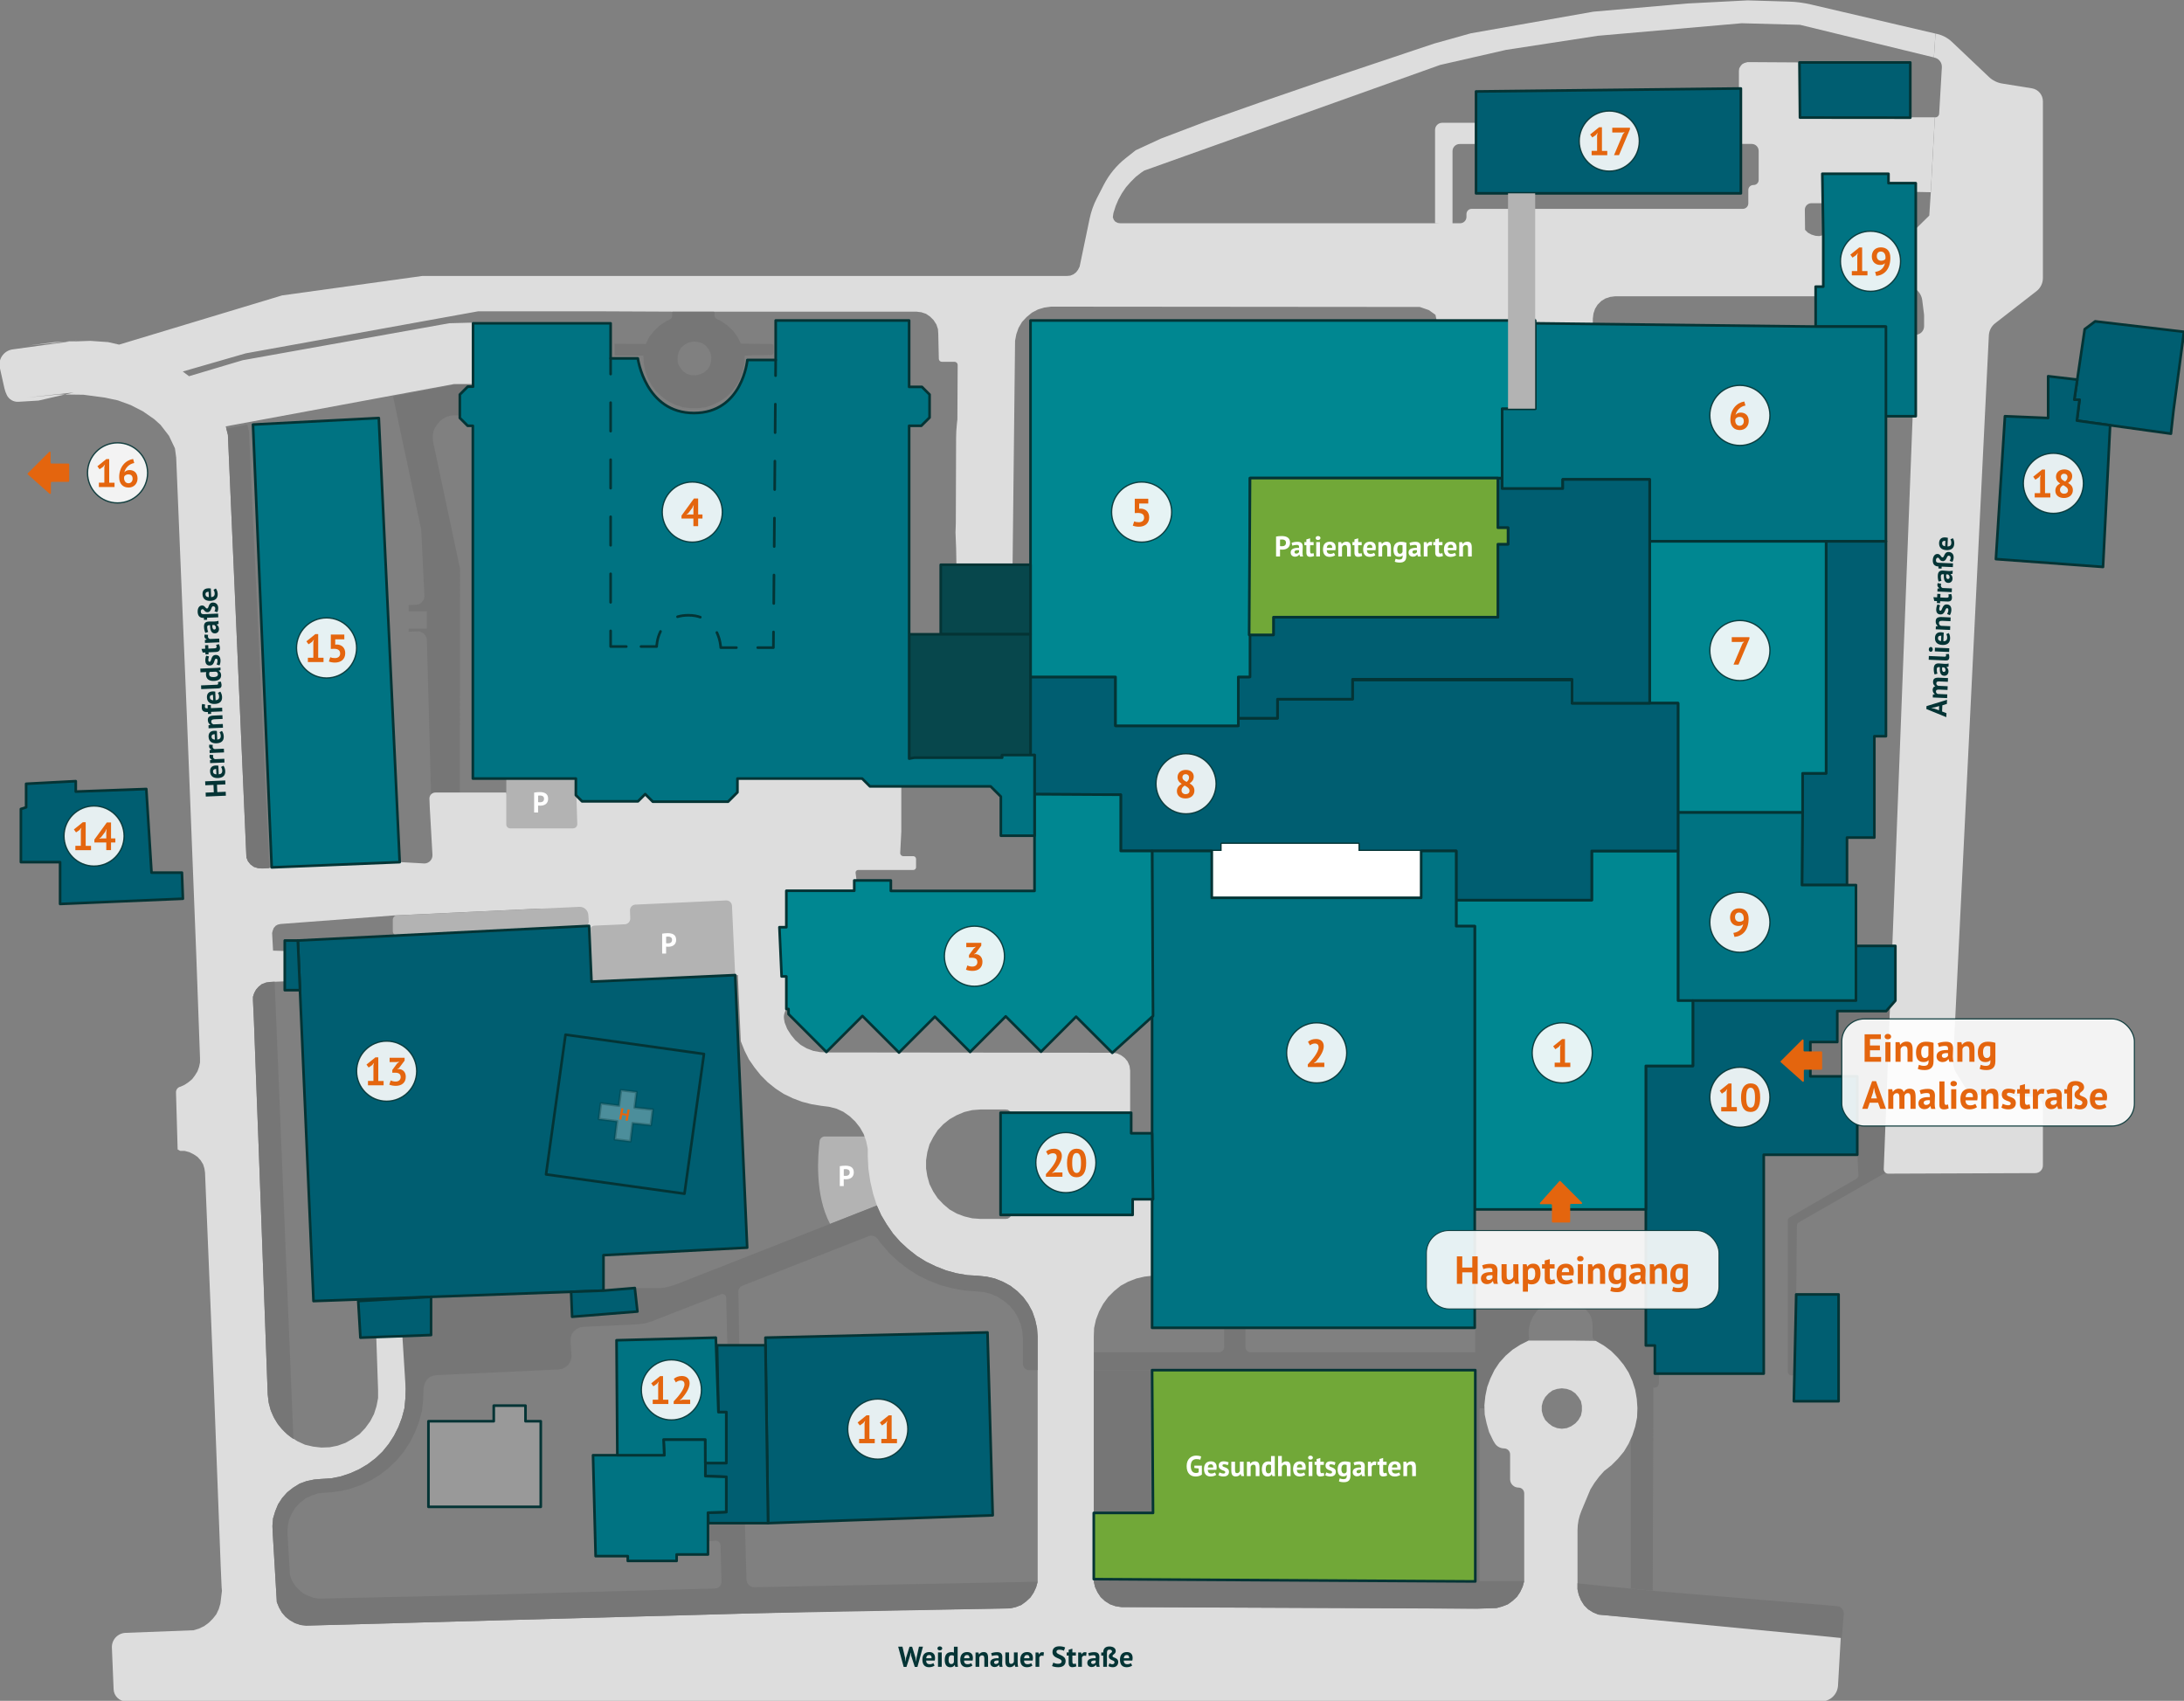 <svg xmlns="http://www.w3.org/2000/svg" viewBox="0 0 836 651"><rect x="0" y="0" width="836" height="651" fill="#808080" stroke="none"/><defs><style>.c,.d,.e,.f,.g,.h,.i,.j,.k,.l,.m,.n,.o,.p,.q{stroke:#043435;}.c,.d,.f,.g,.h,.i,.j,.k,.l,.m,.o,.p{stroke-linecap:round;stroke-linejoin:round;}.c,.k{fill:#07474c;}.d,.i,.o,.p{fill:none;}.e{stroke-width:.37px;}.e,.r,.l,.n,.s,.q{fill:#fff;}.e,.n,.q{opacity:.9;stroke-miterlimit:10;}.t{fill:#043435;}.u,.v{fill:#e4650e;}.f{fill:#005e71;}.f,.g,.h,.j,.k,.l,.m,.w,.x,.y,.v,.s{fill-rule:evenodd;}.g{fill:#008791;}.h{fill:#007382;}.i{stroke-dasharray:0 0 10.92 10.92;}.j{fill:#71a838;}.l{opacity:.3;}.m{fill:#999;}.n{stroke-width:.5px;}.o{stroke-dasharray:0 0 10.9 10.9;}.w{fill:#767676;}.x{fill:#ddd;}.y{fill:#b3b3b3;}.p{stroke-dasharray:0 0 8.86 8.86;}.q{stroke-width:.43px;}</style></defs><g id="a"><path class="x" d="M549.32,85.47V49.72c0-1.5,1.22-2.72,2.72-2.72h12.25c1.5,0,2.72,1.22,2.72,2.72v2.68c0,1.5-1.22,2.72-2.72,2.72h-5.57c-1.5,0-2.72,1.22-2.72,2.72v28.17"></path><path class="y" d="M333,435h-17.25c-1.02,0-1.88,.76-2.01,1.77-.66,5.17-1.95,20.58,4,31.69l17.89-7.03-2.64-26.43Z"></path><polyline class="w" points="176.12 217.79 176 304 165 304 163.4 244.91 163.28 244.07 162.8 243.23 162.2 242.51 161.36 242.03 160.52 241.67 159.8 241.67 156.44 241.79 156.44 240.59 163.4 240.59 163.4 233.99 156.44 233.99 156.44 231.59 159.32 231.47 159.44 231.47 160.4 231.23 161.24 230.75 161.84 230.03 162.32 229.19 162.44 228.23 162.44 227.87 161.24 202.67 150.44 151.67 176 146.87 181.04 146.87 177.44 150.47 177.44 151.55 177.44 158.99 174.2 158.99 173.84 158.99 172.28 159.11 170.84 159.59 169.52 160.31 168.32 161.27 167.36 162.47 166.52 163.67 165.92 165.11 165.68 166.67 165.68 168.11 165.8 169.19 176.12 217.79"></polyline><path class="w" d="M564.72,508.23l.28-4.23v-18l65-.21v29.21h3l1,11h1v3.41c0,.9-.69,1.64-1.59,1.7l-.53,.04v3.6l-.24,74.16-8.4-.84v-57.12l1.2-3.24,.84-3.48,.48-3.48v-3.48l-.48-3.48-.84-3.36-1.2-3.36-1.68-3-2.04-2.88-2.28-2.64-2.64-2.28-2.88-2.04-1.95-.97c-.72-.36-1.17-1.09-1.17-1.9v-4.12c0-1.55-.41-3.07-1.2-4.41h0l-1.56-1.8-1.8-1.44-2.04-1.2-2.28-.72-2.28-.36-2.4,.12-2.28,.6-2.04,.96-2.04,1.32-1.56,1.68-1.32,1.92-.96,2.16-.6,2.28-.12,2.28,.17,1.13c.11,.76-.26,1.51-.94,1.87l-1.99,1.07-3,2.16-2.64,2.52-2.28,2.76-1.92,3.12-1.56,3.24-1.08,3.48-.72,3.48-.12,3.6h-2.64v66.12l-1.68,.12v-80.88h-146.04v-6.84h47.92c1.1,0,2-.9,2-2v-7.36h8.16v7.48c0,1.04,.84,1.88,1.88,1.88h86.08v-9.36"></path><path class="x" d="M597.84,531.39l-1.8,.24-1.8,.6-1.44,1.08-1.32,1.44-.84,1.56-.48,1.8v1.92l.48,1.8,.84,1.68,1.32,1.32,1.44,1.08,1.8,.72,1.8,.24,1.92-.24,1.68-.72,1.56-1.08,1.2-1.32,.96-1.68,.36-1.8v-1.92l-.36-1.8-.96-1.56-1.2-1.44-1.56-1.08-1.68-.6-1.92-.24M99,377.67l-.96,1.08-.72,1.32-.48,1.44v1.56l.36,7.8,.12,3.24,.12,3.36,.96,26.04,.6,15.24,3.48,95.04,.36,3.24,.84,3,1.32,2.88,1.68,2.64,2.16,2.4,2.4,2.04,2.64,1.68,2.88,1.32,3.12,.72,3.12,.36,3.24-.12,3-.6,3-1.08,2.76-1.56,2.64-1.8,2.16-2.28,1.92-2.64,1.44-2.76,.96-3,.6-3.12v-3.12l-.72-20.99,11-1,.28,21.51-.12,3.84-.36,3.72-.96,3.6-1.32,3.48-1.68,3.36-2.04,3.24-2.4,2.88-2.64,2.52-3,2.28-3.24,1.92-3.48,1.56-3.6,1.2-3.6,.72-3.72,.24-2.88,.24-2.88,.6-2.64,.96-2.52,1.56-2.28,1.8-1.92,2.16-1.56,2.4-1.08,2.64-.84,2.76-.24,2.88,.12,2.88,1.56,26.28,.84,2.04,1.08,1.92,1.44,1.68,1.68,1.32,1.92,1.08,2.16,.72,2.16,.24,200.76-5.52,68.64-1.08,2.16-.48,2.16-.84,1.8-1.32,1.68-1.56,1.2-1.8,.96-2.04,.6-2.16v-93.84l-.24-3.24-.72-3.24-1.08-3.12-1.56-2.88-1.92-2.64-2.28-2.28-2.64-2.04-2.88-1.56-3-1.2-3.12-.72-3.36-.36-4.08-.24-4.2-.72-3.96-1.08-3.96-1.56-3.72-1.8-3.48-2.16-3.36-2.64-3-2.76-2.76-3.12-2.4-3.48-2.16-3.6-1.68-3.72-1.44-4.56-1.08-4.68-.72-4.8-.24-4.8v-2.88l-.6-2.88-.96-2.76-1.44-2.52-1.8-2.28-2.16-2.04-2.4-1.68-2.64-1.2-2.88-.72-2.88-.36-3.72-.6-3.72-.96-3.48-1.32-3.48-1.68-3.12-2.04-3-2.4-2.64-2.64-2.4-3-2.16-3.12-1.68-3.36-1.44-3.6-1.08-24.36v-.96h-1.08l-4.4-26.23h0l-32,1-3,2,1-1-1.68,4.67-17.32,2.33-1-7-16.6-1.21-56.04,2.64-42.96,3.24-1.08,.24-.84,.48-.72,.84-.36,.96-.24,.96,.36,6.72,4.48,.13-.16,11.63-5.64,.24-1.44,.24-1.56,.6-1.2,.96M2.64,151.27c-.42-.85-.74-1.74-.95-2.66L.05,141.29c-1.08-3.47,1.22-7.07,4.81-7.56l24.85-3.42-18.92,1.96,10.2-1.32,13.56-.48,6.84,.48,4.2,.96,62.4-18.84,53.64-7.44h246.72l1.32-.12,1.2-.48,1.08-.84,.72-.96,.6-1.2,3.82-18.33c.57-2.73,1.5-5.36,2.78-7.84l2.65-5.14c2.04-3.96,4.91-7.44,8.41-10.2l3.81-3.01,9.6-4.44,17.04-6.48,21.12-7.44,23.04-7.92,43.32-14.52,14.16-3.96,46.92-8.28,35.76-3.12,23.28-1.2,15.83,.47c2.8,.08,5.58,.45,8.31,1.08l47.74,11.16-.6,9.12-51.24-12.48-22.32-.6-55.08,4.8-35.16,5.4-25.2,5.76-113.28,40.44-1.08,.72-2.16,1.68-1.92,1.92-1.8,2.04-1.56,2.28-1.32,2.4-1.08,2.52-.84,2.64-.12,.72-.12,.96,.36,.96,.6,.72,.96,.48,.96,.12h130.05c1.34,0,2.43-1.09,2.43-2.43v-1.08c0-1.11,.9-2.01,2.01-2.01h103.78c1.16,0,2.1-.94,2.1-2.1v-5.09c0-1.07,.87-1.93,1.93-1.93h.1c1.07,0,1.93-.86,1.93-1.93v-11.12c0-1.48-1.2-2.67-2.67-2.67h-4.05v-21.24h-.84v-6.72l.12-.96,.48-.84,.6-.72,.84-.48,.84-.24,.48-.12,19.8,.12,.2,21.09,51.64-.09-.84,14.88-.72,13.8-5.76-.12v-3.36h-10.44v-3.6h-25.32v11.28h-4.17c-1.4,0-2.54,1.15-2.52,2.55l.09,7.65,1.08,1.08,1.32,.72,1.56,.48,1.44,.12,1.56-.36v19.68h-2.16v3.72h-77.52l-1.92,.24-1.8,.6-1.56,.96-1.44,1.44-.96,1.56-.6,1.8-.24,1.92v1.8h-22.08v-2.04l-.64,1.29h-37l-.52-2.49-2.52-1.8-3.48-1.2-141.12-.12-2.64,.36-2.4,.72-2.28,1.2-2.04,1.68-1.8,1.92-1.32,2.28-.84,2.4-.48,2.52-.96,86.53-21.48-.36-.12-6.64-.24-6.21,.12-3.48,.11-32.69c0-1.75,.1-3.5,.29-5.24l.2-1.8,.11-20.87c0-.67-.54-1.21-1.2-1.21h-4.85c-.63,0-1.15-.5-1.16-1.14l-.21-9.42-.12-1.92-.6-1.8-1.08-1.68-1.32-1.32-1.56-1.08-1.8-.6-1.92-.24h-93.48l-26.88-.12h-47.4l-88.92,16.08-24.12,6.96,2.4,1.8,20.52-6.12,79.08-14.16,9.12-.24v23.52h-7.32l-87.36,16.2,.84,3.24,7.08,161.76,.6,1.44,.96,1.2,1.32,.96,1.56,.48,1.56,.12,3.24-.24,2.44-1.19h0l47-1,9.54,.54c1.75-.08,3.1-1.58,3-3.34l-1.02-17.94-.14-3.51c-.05-1.29,.98-2.37,2.28-2.37h27.15l2.2,11.61,22,1,2-12,10-2,50-1,2-4h5l3-1h4l37,1,4,2,10,1v18.27l-.42,8.23c-.03,.68,.51,1.25,1.19,1.25h3.81c.59,0,1.06,.47,1.06,1.06v3.19c0,.57-.46,1.03-1.03,1.03h-21.13c-.55,0-1,.45-1,1l.52,3.97-1,2-1,2-23,1-2-1,1,1v10l-1,33-.61,1.55c-.33,.84-.42,1.76-.26,2.64l.23,1.28,.96,2.4,1.44,2.28,1.68,2.04,2.04,1.8,2.28,1.32,2.52,.96,2.64,.48,2.64,.12,109.2,.12,1.8,.24,1.56,.72,1.44,1.08,1.08,1.32,.72,1.68,.24,1.8v16.08h-45.6l-.48-.6-.72-.48-.84-.12h-9.72l-3.12,.24-3,.72-2.88,1.2-2.76,1.56-2.4,1.92-2.16,2.28-1.68,2.64-1.44,2.76-.84,3-.48,3.12v3.12l.48,3,.84,3,1.44,2.88,1.68,2.52,2.16,2.28,2.4,2.04,2.76,1.56,2.88,1.08,3,.72,3.12,.24h9.72l.84-.12,.72-.48,.48-.6h46.56v-6.36h7.8v29.28l-3.24,.36-3.12,.72-3.12,1.2-2.88,1.56-2.52,2.04-2.28,2.28-1.92,2.64-1.56,2.88-1.2,3.12-.72,3.24-.12,3.24v93.72l.48,2.16,.96,2.04,1.2,1.8,1.68,1.56,1.92,1.2,2.04,.72,2.28,.36,136.32,.6,7.32-.24,2.16-.6,2.16-.84,1.8-1.32,1.68-1.56,1.2-1.8,.96-2.04,.6-2.16v-33.57c0-1.21-.98-2.19-2.19-2.19h0c-1.77,0-3.21-1.44-3.21-3.21v-9.5c0-1.26-1.03-2.29-2.29-2.29h0c-1.48,0-2.86-.78-3.62-2.05l-.57-.95-1.56-3.24-.96-3.36-.72-3.36-.12-3.6,.36-3.48,.72-3.48,1.2-3.24,1.56-3.24,1.92-2.88,2.4-2.64,2.64-2.28,3-1.92,3.12-1.56h16.61c.64,0,9.07,.12,9.07,.12l3.12,1.8,2.76,2.04,2.52,2.52,2.28,2.76,1.92,3,1.44,3.24,1.08,3.36,.6,3.48,.24,3.48-.12,3.6-.72,3.48-1.08,3.36-1.44,3.24-1.8,3-2.28,2.76-2.52,2.52-2.76,2.16-1.92,2.16-1.8,2.4-1.56,2.52-3.43,8.2c-.98,2.35-1.49,4.87-1.49,7.42v22.54l.48,2.16,.84,2.04,1.2,1.92,1.56,1.56,1.92,1.2,2.04,.84,92.76,8.16-1.09,19.01c-.2,3.41-3.02,6.07-6.43,6.07H48.34c-2.6,0-4.75-2.05-4.85-4.66l-.66-15.91c-.13-3.02,2.23-5.56,5.24-5.68l25.97-.99,2.04-.6,2.04-.96,1.8-1.32,1.56-1.56,1.32-1.68,.96-2.04,.6-2.04,.6-4.92-.12-1.2-.36-8.16-2.64-69.36-3.36-81.36-.24-1.56-.48-1.56-.96-1.56-1.2-1.32-1.44-.96-1.68-.84-1.8-.48h-1.68l-1-.55-.63-21.85c-.03-1.06,.71-1.99,1.75-2.19h0l1.56-.72,1.44-.96,1.44-1.2,1.08-1.44,.96-1.56,.6-1.68,.36-1.68v-1.8l-1.44-39.6-3.6-91.44-4.08-98.76-.48-3.48-2.28-4.8-3.24-4.2-2.4-2.16-4.32-3-4.68-2.4-4.92-1.8-5.04-1.08-8.16-1.08-9.24-.12-12.36,1.2,17.96-1.96-13.56,3.12-7.68,.46c-1.85,.11-3.58-.89-4.41-2.54h0Z"></path><path class="w" d="M123.12,566.07l3.72-.24,3.6-.72,3.6-1.2,3.48-1.56,3.24-1.92,3-2.28,2.64-2.52,2.4-3,2.04-3.12,1.68-3.36,1.32-3.48,.96-3.6,.36-3.72,.12-3.84-1.28-20.51,6-1h4v-13l55-4v9l1,2,1-1,19-3,3,1h0v-8h9.96l1.44-.13,1.44-.36,2.52-.72,77.28-30.36,1.68,3.72,2.16,3.6,2.4,3.48,2.76,3.12,3,2.76,3.36,2.64,3.48,2.16,3.72,1.8,3.96,1.56,3.96,1.08,4.2,.72,4.08,.24,3.36,.36,3.12,.72,3,1.2,2.88,1.56,2.64,2.04,2.28,2.28,1.92,2.64,1.56,2.88,1.08,3.12,.72,3.24,.24,3.24v12.84h-3.27c-1.31,0-2.37-1.06-2.37-2.37v-9.63l-.24-2.88-.6-2.64-1.08-2.64-1.44-2.4-1.8-2.16-2.16-1.8-2.4-1.56-2.52-1.08-2.76-.72-2.76-.24-4.68-.36-4.56-.84-4.56-1.2-4.32-1.68-4.2-2.04-3.96-2.52-3.72-2.88-3.36-3.12-3.12-3.6-1.4-1.89c-.8-1.08-2.23-1.49-3.48-1l-48.25,18.94c-.96,.38-1.58,1.3-1.56,2.33l.37,20.54-4.6-.65-.43-17.65c-.02-.99-1.02-1.65-1.94-1.29l-26.43,10.3-2.64,.84-2.76,.36-21,.96-1.32,.24-1.2,.6-.96,.84-.84,1.08-.36,1.2-.12,1.32,.36,5.76-.12,1.32-.48,1.2-.72,1.08-1.08,.84-1.2,.6-1.32,.24-46.8,2.16-1.32,.24-1.2,.48-.96,.84-.72,1.08-.48,1.2-.24,1.32-.12,4.32-.48,4.2-1.08,4.08-1.56,4.08-1.92,3.84-2.28,3.48-2.76,3.36-3.12,3-3.36,2.64-3.6,2.16-3.84,1.8-4.08,1.44-3.12,.72-3.12,.48-3.24,.24-2.64,.24-2.52,.84-2.28,1.08-2.16,1.68-1.8,1.92-1.32,2.16-1.08,2.4-.48,2.52-.12,2.64,.96,16.08,.72,2.04,1.2,1.92,1.44,1.56,1.68,1.44,1.92,.96,2.04,.72,2.16,.36,52.92-1.2,98.62-2.69c1.41-.04,2.51-1.21,2.48-2.61l-.36-13.86c-.03-1.07-.94-1.9-2.01-1.82l-3.81,.27v-7l15.12-.57,.63,22.25c.05,1.61,1.39,2.88,3,2.85l108.45-2.1-.6,2.16-.96,2.04-1.2,1.8-1.68,1.56-1.8,1.32-2.16,.84-2.16,.48-99.48,1.92-169.92,4.68-2.16-.24-2.16-.72-1.92-1.08-1.68-1.32-1.44-1.68-1.08-1.92-.84-2.04-1.56-26.28-.12-2.88,.24-2.88,.84-2.76,1.08-2.64,1.56-2.4,1.92-2.16,2.28-1.8,2.52-1.56,2.64-.96,2.88-.6,2.88-.24"></path><polyline class="w" points="99 438.75 97.2 390.87 96.84 383.07 96.84 381.51 97.32 380.07 98.04 378.75 99 377.67 100.2 376.71 101.76 376.11 103.2 375.87 105.12 375.75 105.12 375.87 105.84 393.15 112.32 550.83 109.92 549.03 107.88 546.99 106.08 544.71 104.64 542.19 103.56 539.55 102.84 536.67 102.48 533.79 99 438.75"></polyline><polyline class="w" points="87.24 166.47 86.64 164.07 94.68 162.51 95.28 165.03 103.08 332.31 100.32 332.43 98.76 332.31 97.2 331.83 95.88 330.87 94.92 329.67 94.32 328.23 87.24 166.47"></polyline><path class="w" d="M721.8,448.83l-33.24,19.03c-.45,.26-.72,.73-.73,1.24l-.58,55.94c0,.79-.65,1.43-1.45,1.43h0c-.8,0-1.45-.65-1.45-1.45v-57.84c0-.52,.28-.99,.72-1.25l25.57-14.77c.44-.25,.72-.72,.72-1.23l-.37-7.93v-30.36c0-.6-.4,1.36-1,1.36h-17c-.8,0-3-3.2-3-4l1-10c0-.8,4.2-2,5-2h7l-1-8c.02-.79,2.21-3,3-3l17-1h2l-.04,3.47c.84,0,1.51,.72,1.44,1.56l-1.8,23.88-1.8,34.92"></path><path class="x" d="M740.88,12.87h0c2.36,.41,4.55,1.51,6.29,3.16l14.18,13.44c1.4,1.33,3.17,2.2,5.08,2.51l11.32,1.82c2.45,.39,4.24,2.5,4.24,4.98V106.43c0,1.96-.91,3.81-2.45,5.01l-15.81,12.28c-1.45,1.13-2.34,2.83-2.43,4.67l-13.68,277.8c-.07,1.51,.31,3,1.1,4.28l4.03,6.51c.78,1.26,2.14,2.05,3.63,2.1l22.61,.72c1.71,.19,3,1.64,3,3.36v22.91c.01,1.63-1.3,2.95-2.93,2.95l-56.47,.21c-.9-.12-1.56-.91-1.52-1.82l12.26-319.24,.6-.12c1.5-.31,2.58-1.64,2.58-3.17v-4.14c0-.15,0-.3-.03-.45l-.67-5.35c-.2-1.56-.97-2.99-2.17-4.01l-.32-.27v-23.06l5.18-5.09,.58-8.91,1.56-28.68h0c.85,.07,1.59-.57,1.64-1.42l1.03-17.73c.11-1.85-1.2-3.47-3.03-3.76h0l.6-9.12Z"></path><polygon class="w" points="418.68 524.43 441 524.43 441.36 579.09 418.68 579.09 418.68 524.43"></polygon><path class="y" d="M150.36,352.05v4.34c0,.97,.81,1.74,1.78,1.69l71.63-3.6c.94-.05,1.66-.86,1.6-1.8l-.16-2.48c-.12-1.8-1.65-3.18-3.46-3.09l-69.78,3.25c-.9,.04-1.61,.79-1.61,1.69Z"></path><path class="y" d="M227.64,354.29l11.54-.52c1.19-.05,2.11-1.05,2.07-2.24l-.1-3.04c-.04-1.19,.88-2.18,2.07-2.24l34.7-1.6c1.2-.06,2.21,.87,2.27,2.07l1.22,26.51-54.98,2.52-.84-19.2c-.05-1.19,.87-2.21,2.07-2.26Z"></path><path class="y" d="M193.8,315.56v-17.56h26.63l.55,17.38c.03,.92-.71,1.69-1.64,1.69h-24.04c-.83,0-1.51-.68-1.51-1.51Z"></path><path class="w" d="M266.28,143.67l1.53-.35s.04-.01,.07-.02l1.49-.69s.05-.03,.07-.04l1.25-1.02s.05-.05,.07-.07l.9-1.35s.03-.06,.04-.09l.46-1.6s.01-.05,.01-.07l.11-1.6s0-.06,0-.09l-.34-1.59s-.02-.05-.03-.08l-.68-1.37s-.02-.04-.04-.06l-1.02-1.25s-.05-.05-.07-.07l-1.35-.9s-.06-.03-.09-.04l-1.6-.46s-.05-.01-.07-.01l-1.6-.11s-.06,0-.09,0l-1.59,.34s-.05,.02-.08,.03l-1.37,.68s-.04,.02-.06,.04l-1.25,1.02s-.05,.05-.07,.07l-.9,1.36s-.03,.06-.04,.09l-.45,1.48s-.01,.05-.01,.08l-.12,1.73s0,.05,0,.07l.23,1.58s.02,.08,.04,.12l.79,1.36s.02,.03,.03,.04l1.03,1.26s.05,.05,.07,.07l1.36,.9s.06,.03,.09,.04l1.48,.45s.05,.01,.08,.01l1.76,.12m-31.08-12.12l12,.12v-.12l1.3-2.61s.02-.04,.04-.06l1.76-2.23s.02-.03,.03-.04l2-1.89s.02-.02,.04-.03l2.36-1.65s.03-.02,.05-.03l1.68-.8c.5-.24,.81-.74,.81-1.29v-1.28c0-.19,.15-.34,.34-.34h15.51c.19,0,.35,.16,.34,.35l-.05,.93c-.03,.6,.3,1.17,.84,1.44l1.73,.86s.03,.02,.04,.03l2.36,1.65s.03,.02,.04,.03l2.12,2s.03,.03,.04,.04l1.65,2.23s.02,.03,.03,.05l1.22,2.43c.06,.11,.17,.18,.3,.19l11.47,.11c.45,0,.81,.37,.81,.81v2.5c0,.5-.4,.9-.89,.91l-7.15,.11-1.91,.11h-1.09l-.12,2.97s0,.04,0,.05l-.59,2.95s0,.03-.01,.04l-.94,2.71s-.01,.03-.02,.05l-1.42,2.59s-.02,.03-.03,.04l-1.77,2.36s-.02,.02-.03,.04l-2,2s-.03,.03-.05,.04l-2.47,1.65s-.02,.01-.04,.02l-2.6,1.3s-.03,.01-.04,.02l-2.83,.94s-.04,.01-.06,.01l-2.83,.35s-.03,0-.04,0h-2.96s-.03,0-.04,0l-2.83-.35s-.04,0-.06-.01l-2.83-.94s-.03-.01-.04-.02l-2.6-1.3s-.03-.02-.04-.03l-2.36-1.65s-.03-.02-.04-.03l-2.12-2s-.03-.03-.04-.04l-1.77-2.36s-.02-.03-.03-.04l-1.42-2.59s-.02-.03-.02-.05l-.94-2.71s0-.03-.01-.04l-.59-2.95s0-.03,0-.05l-.11-2.65c0-.18-.16-.32-.34-.32h-10.38c-.19,0-.34-.15-.34-.34v-4.22"></path><polyline class="w" points="419 605 583.44 605.19 582.84 607.35 581.88 609.39 580.68 611.19 579 612.75 577.2 614.07 575.04 614.91 572.88 615.51 565.32 615.75 515.4 615.51 429.24 615.15 426.96 614.79 424.92 614.07 423 612.87 421.32 611.31 420.12 609.51 419.16 607.47 418.68 605.31"></polyline><path class="w" d="M611.88,618.03l-2.04-.84-1.92-1.2-1.56-1.56-1.2-1.92-.84-2.04-.48-2.16v-2.28l10.2,1.08,10.2,.96,8.4,.84,70.51,5.85c1.57,.13,2.74,1.51,2.61,3.08l-.76,9.15-10-1-83.12-7.97"></path><polygon class="f" points="565 35.01 565 74 666.38 74 666.38 33.87 565 35.01"></polygon><polygon class="f" points="688.8 23.91 689 45 731.23 45.04 731.23 23.91 688.8 23.91"></polygon><polygon class="h" points="697.56 66.51 722.88 66.51 722.88 70.11 733.32 70.11 733.32 159.31 721.57 159.31 721.57 125 695 125 695 113.43 695 109.71 697.92 109.71 697.92 90.03 697.56 66.51"></polygon><polygon class="h" points="695 125 587.64 123.75 587.64 156.43 575 156.43 575 187.02 598.2 187.02 598.2 183.51 631.46 183.51 631.46 207.21 721.91 207.21 721.91 125 695 125"></polygon><polygon class="f" points="721.91 207.21 721.91 281.79 717.47 281.79 717.47 320.59 707 320.59 707 338.77 689.76 338.77 690 296 699 296 699 207.21 721.91 207.21"></polygon><polygon class="g" points="631.46 207.21 631.46 269.16 642.32 269.16 642.32 311 659.61 311 666 311 690 311 690 296 699 296 699 207.21 631.46 207.21"></polygon><polygon class="h" points="642.32 311 690 311 689.76 338.77 710.43 338.77 710.43 383 642.32 383 642.32 311"></polygon><polygon class="f" points="710.43 362.05 725.52 362.05 725.52 383 722 387 703.28 387 703.28 398.85 692.98 398.85 692.98 412 710.93 412 710.93 442 675.13 442 675.13 525.77 633.45 525.77 633.45 515 630 515 630 408 648 408 648 383 710.43 383 710.43 362.05"></polygon><polygon class="g" points="630 462.92 564.5 462.92 564.5 354.51 557.41 354.51 557.41 344.53 609.29 344.53 609.29 325.71 642.32 325.71 642.32 383 648 383 648 408 630 408 630 462.92"></polygon><polygon class="f" points="642.32 325.71 642.32 269.16 601.75 269.16 601.75 260.29 517.73 260.29 517.73 267.61 489 267.61 489 274.92 474 274.92 474 277.8 427 277.8 427 259.11 394.46 259.11 394.46 289.11 396 289 396 304 429 304.19 429 325.71 467.62 325.71 467.62 323 520 323 520 325.71 557.41 325.71 557.41 344.53 609.29 344.53 609.29 325.71 642.32 325.71"></polygon><polygon class="s" points="463.85 325.71 463.85 343.65 544 343.65 544 325.71 520 325.71 520 323 467.62 323 467.62 325.71 463.85 325.71"></polygon><polygon class="h" points="544 325.71 557.41 325.71 557.41 354.51 564.5 354.51 564.5 508.23 441 508.23 441 325.71 463.85 325.71 463.85 343.65 544 343.65 544 325.71"></polygon><polygon class="h" points="441 433.77 433 433.77 433 425.91 383 425.91 383 462.92 383 465.02 433.56 465.02 433.56 459.03 441.36 459.03 441 433.77"></polygon><polygon class="f" points="474 274.92 474 259.11 478.15 259.11 478.15 243 487.46 243 487.46 236.24 573.36 236.24 573.36 208.3 577.25 208.3 577.25 202 573.36 202 573.36 183 575 183 575 187.02 598.2 187.02 598.2 183.51 631.46 183.51 631.46 269.16 601.75 269.16 601.75 260 517.73 260 517.73 267.61 489 267.61 489 274.92 474 274.92"></polygon><polygon class="g" points="394.46 259.11 394.46 122.67 587.64 122.67 587.64 156.43 575 156.43 575 183 478.49 183 478.49 259.11 474 259.11 474 274.92 474 277.8 427 277.8 427 259.11 394.46 259.11"></polygon><polygon class="g" points="396 304 429 304.19 429 325.71 441 325.71 441.36 388.87 425.76 402.99 411.91 389.14 398.49 402.56 384.97 389.03 371.35 402.65 357.85 389.15 344.12 402.88 330.12 388.88 316.34 402.66 301.84 388.16 301.84 386.21 301 386.21 301 373.74 299.19 373.74 298.35 354.9 301 354.9 301 340.95 326.4 340.95 327 340.95 327 337 341 337 341 341 364 341 390 341 396 341 396 304"></polygon><rect class="c" x="360.1" y="216.17" width="34.36" height="26.6"></rect><polygon class="k" points="394.46 242.78 394.46 289.11 383.6 289.11 383.6 290.37 348 290.37 348 242.78 394.46 242.78"></polygon><path class="h" d="M348,242.78v-79.81h4.67l3.15-3.15v-8.82l-2.91-2.91h-4.91v-25.42h-51.08v15.12h-10.84s-1.84,20.3-20.46,20.3-21.46-20.9-21.46-20.9h-10.42v-13.44h-52.66v24.25h-2.04l-3.02,3.02v8.96l3,3h1.98v135.02h39.43v6.35l2.37,2.37h21.41l2.77-2.77,2.91,2.91h28.8l3.59-3.59v-5.27h47.73l3,3h46.2l3.9,3.9v14.97h12.9v-30.87h-12.4v1h-33.6l-2,.37v-47.59Z"></path><polygon class="h" points="96.84 162.51 145 160 153 330 104 332 96.84 162.51"></polygon><polygon class="f" points="378 510 380 580 294 583 293 512 378 510"></polygon><polygon class="f" points="293 514.91 294 583 271.15 583 271 579 278 578.75 278 565.29 270 565 270 560 278 560 278 540.51 275 540.51 274.47 514.91 293 514.91"></polygon><polygon class="h" points="270 560 270 565 278 565.29 278 578.75 271 579 271 595 259 595 259 597.46 240.3 597.46 240.3 595.63 228 595.63 227 557 254.27 557 254 551 269.98 551 270 560"></polygon><polygon class="h" points="275 540.51 278 540.51 278 560 270 560 269.98 551 254 551 254.27 557 236.31 557 236 513 274 512 275 540.51"></polygon><polygon class="f" points="114 360 120 498 231 494 231 480.43 286.01 477.55 281.4 373.23 226.42 375.75 225.48 354.39 114 360"></polygon><polygon class="f" points="802 123 836 127 832 157 831 166 795 161 796 153 794 153 798 126 802 123"></polygon><polygon class="f" points="807.72 162.77 805 217 764 214 767.46 159.31 784 160 784 144 795.14 145.31 794 153 796 153 795 161 807.72 162.77"></polygon><polygon class="f" points="10 300 29 299 29 302.99 56 302 58 334 69.64 334 70 344 23 346 23 330 8 330 8 309.65 10 309 10 305 10 305 10 300"></polygon><polygon class="m" points="164 544 189 544 189 538.02 201.15 538.02 201.15 544 207 544 207 576.76 164 576.76 164 544"></polygon><polygon class="f" points="137.13 498 137.96 512 165 511 165 496.38 137.13 498"></polygon><polygon class="f" points="231 494 243 493 244 502 219 504 218.61 494.45 231 494"></polygon><polygon class="f" points="114 360 109 360 109 379 114.83 379 114 360"></polygon><polygon class="f" points="687.56 495.45 703.78 495.45 703.78 536.35 686.66 536.35 687.56 495.45"></polygon><polygon class="j" points="418.68 579.09 441.36 579.09 441 524.43 564.72 524.43 564.72 605.31 418.68 604.44 418.68 579.09"></polygon><polygon class="j" points="573.36 183 573.36 202 577.25 202 577.25 208.3 573.36 208.3 573.36 236.24 487.46 236.24 487.46 243 478.15 243 478.49 183 573.36 183"></polygon><path class="v" d="M601.04,467.62v-6.5c0-.17,.14-.31,.31-.31h3.97c.27,0,.41-.33,.22-.52l-8.2-8.2c-.12-.12-.33-.12-.45,.01l-7.39,8.31c-.18,.2-.04,.51,.23,.51h4.01c.17,0,.31,.14,.31,.31v6.39c0,.17,.14,.31,.31,.31h6.39c.17,0,.31-.14,.31-.31Z"></path><path class="v" d="M697.18,402.44h-6.5c-.17,0-.31-.14-.31-.31v-3.97c0-.27-.33-.41-.52-.22l-8.2,8.2c-.12,.12-.12,.33,.01,.45l8.31,7.39c.2,.18,.51,.04,.51-.23v-4.01c0-.17,.14-.31,.31-.31h6.39c.17,0,.31-.14,.31-.31v-6.39c0-.17-.14-.31-.31-.31Z"></path><path class="v" d="M26.18,177.44h-6.5c-.17,0-.31-.14-.31-.31v-3.97c0-.27-.33-.41-.52-.22l-8.2,8.2c-.12,.12-.12,.33,.01,.45l8.31,7.39c.2,.18,.51,.04,.51-.23v-4.01c0-.17,.14-.31,.31-.31h6.39c.17,0,.31-.14,.31-.31v-6.39c0-.17-.14-.31-.31-.31Z"></path><rect class="d" x="212.25" y="399.75" width="54" height="53.5" transform="translate(-216.22 604.51) rotate(-82.06)"></rect><polygon class="l" points="249.86 424.7 242.91 423.96 243.65 418 237.69 417.26 236.95 423.22 230 422.35 229.26 428.31 236.21 429.17 235.35 436.12 241.3 436.86 242.16 429.91 249.12 430.65 249.86 424.7"></polygon><g><line class="d" x1="233.74" y1="137.19" x2="233.74" y2="143.19"></line><line class="i" x1="233.74" y1="154.11" x2="233.74" y2="236.01"></line><polyline class="d" points="233.74 241.47 233.74 247.47 239.74 247.47"></polyline><path class="d" d="M245.36,247.47h6s.03-2.86,1.47-5.78"></path><path class="p" d="M259.34,236.07c1.2-.36,2.57-.57,4.16-.57,3.86,0,6.51,1.28,8.34,3.01"></path><path class="d" d="M274.4,242.11c1.4,2.95,1.49,5.78,1.49,5.78h6"></path><polyline class="d" points="290.04 247.89 296.04 247.89 296.09 241.89"></polyline><line class="o" x1="296.18" y1="230.99" x2="296.83" y2="149.24"></line><line class="d" x1="296.87" y1="143.79" x2="296.92" y2="137.79"></line></g><polygon class="y" points="587.64 122.67 587.64 74 577.25 74 577.25 156.43 587.64 156.43 587.64 122.67"></polygon><rect class="e" x="546" y="471" width="112" height="30" rx="8.62" ry="8.62"></rect><g><path class="u" d="M563.57,487h-3.84v4.4h-2.06v-10.51h2.06v4.28h3.84v-4.28h2.06v10.51h-2.06v-4.4Z"></path><path class="u" d="M567.36,484.33c.8-.36,1.95-.59,3.15-.59,2.1,0,2.7,1.04,2.7,2.63,0,1.01-.1,2.03-.1,2.99,0,.74,.06,1.43,.27,2.06h-1.59l-.32-1.04h-.08c-.41,.62-1.1,1.14-2.21,1.14-1.38,0-2.3-.89-2.3-2.19,0-1.7,1.47-2.42,3.8-2.42,.18,0,.38,0,.57,.01,.03-.19,.03-.36,.03-.51,0-.75-.3-1.07-1.16-1.07-.78,0-1.76,.18-2.31,.44l-.47-1.46Zm3.92,4.76v-.98c-.19-.02-.39-.03-.57-.03-1.01,0-1.8,.25-1.8,.95,0,.55,.36,.89,.93,.89,.78,0,1.23-.42,1.44-.83Z"></path><path class="u" d="M576.72,483.89v4.26c0,1.22,.24,1.73,1.07,1.73,.74,0,1.23-.5,1.47-1.14v-4.85h1.95v5.22c0,.81,.07,1.64,.24,2.28h-1.47l-.35-1.11h-.06c-.45,.75-1.31,1.32-2.42,1.32-1.53,0-2.39-.71-2.39-3.05v-4.67h1.95Z"></path><path class="u" d="M582.92,483.89h1.43l.23,.9h.06c.53-.75,1.22-1.11,2.22-1.11,1.86,0,2.82,1.14,2.82,3.77s-1.23,4.16-3.44,4.16c-.62,0-.98-.09-1.37-.29v3.08h-1.95v-10.51Zm1.95,2.58v3.12c.29,.22,.57,.36,1.11,.36,1.11,0,1.68-.75,1.68-2.55,0-1.32-.42-2.07-1.4-2.07-.75,0-1.16,.38-1.4,1.14Z"></path><path class="u" d="M590.25,483.89h1.04v-1.41l1.95-.55v1.97h1.83v1.65h-1.83v2.88c0,1.04,.17,1.46,.75,1.46,.39,0,.65-.08,1.01-.24l.35,1.5c-.54,.25-1.31,.46-2.04,.46-1.37,0-2.01-.68-2.01-2.28v-3.78h-1.04v-1.65Z"></path><path class="u" d="M602.2,490.76c-.6,.48-1.71,.86-2.87,.86-2.42,0-3.5-1.5-3.5-3.96,0-2.63,1.34-3.96,3.6-3.96,1.52,0,3,.71,3,3.03,0,.42-.05,.9-.15,1.43h-4.5c.06,1.26,.6,1.91,1.92,1.91,.81,0,1.52-.32,1.85-.57l.65,1.28Zm-4.37-3.83h2.79c0-.08,.02-.17,.02-.24,0-.92-.42-1.44-1.23-1.44-1.02,0-1.49,.66-1.58,1.68Z"></path><path class="u" d="M604.9,480.73c.77,0,1.28,.46,1.28,1.05s-.51,1.02-1.28,1.02-1.22-.44-1.22-1.02,.45-1.05,1.22-1.05Zm-.93,3.17h1.95v7.51h-1.95v-7.51Z"></path><path class="u" d="M612.46,491.4v-4.26c0-1.22-.33-1.73-1.16-1.73-.74,0-1.28,.48-1.49,1.13v4.86h-1.95v-7.51h1.55l.23,.99h.06c.45-.65,1.2-1.2,2.39-1.2,1.5,0,2.33,.71,2.33,3.05v4.67h-1.95Z"></path><path class="u" d="M622.4,491.4c0,2.18-1.25,3.18-3.36,3.18-1.43,0-2.22-.24-2.64-.46l.41-1.55c.47,.18,1.05,.41,1.94,.41,1.37,0,1.76-.62,1.76-1.68v-.48h-.06c-.36,.48-.95,.71-1.86,.71-1.92,0-2.88-1.19-2.88-3.72s1.32-4.08,3.75-4.08c1.28,0,2.31,.21,2.96,.45v7.24Zm-1.95-2.46v-3.38c-.29-.12-.68-.2-1.16-.2-.99,0-1.59,.72-1.59,2.36,0,1.46,.5,2.24,1.4,2.24,.75,0,1.14-.34,1.35-1.02Z"></path><path class="u" d="M624.05,484.33c.8-.36,1.95-.59,3.15-.59,2.1,0,2.7,1.04,2.7,2.63,0,1.01-.1,2.03-.1,2.99,0,.74,.06,1.43,.27,2.06h-1.59l-.32-1.04h-.08c-.41,.62-1.1,1.14-2.21,1.14-1.38,0-2.3-.89-2.3-2.19,0-1.7,1.47-2.42,3.8-2.42,.18,0,.38,0,.57,.01,.03-.19,.03-.36,.03-.51,0-.75-.3-1.07-1.16-1.07-.78,0-1.76,.18-2.31,.44l-.47-1.46Zm3.92,4.76v-.98c-.2-.02-.39-.03-.57-.03-1.01,0-1.8,.25-1.8,.95,0,.55,.36,.89,.93,.89,.78,0,1.23-.42,1.44-.83Z"></path><path class="u" d="M636.13,491.4v-4.26c0-1.22-.33-1.73-1.16-1.73-.74,0-1.28,.48-1.49,1.13v4.86h-1.95v-7.51h1.55l.23,.99h.06c.45-.65,1.2-1.2,2.39-1.2,1.5,0,2.33,.71,2.33,3.05v4.67h-1.95Z"></path><path class="u" d="M646.07,491.4c0,2.18-1.25,3.18-3.36,3.18-1.43,0-2.22-.24-2.64-.46l.41-1.55c.47,.18,1.05,.41,1.94,.41,1.37,0,1.76-.62,1.76-1.68v-.48h-.06c-.36,.48-.95,.71-1.86,.71-1.92,0-2.88-1.19-2.88-3.72s1.32-4.08,3.75-4.08c1.28,0,2.31,.21,2.96,.45v7.24Zm-1.95-2.46v-3.38c-.29-.12-.68-.2-1.16-.2-.99,0-1.59,.72-1.59,2.36,0,1.46,.5,2.24,1.4,2.24,.75,0,1.14-.34,1.35-1.02Z"></path></g><rect class="q" x="705" y="390" width="112" height="41" rx="8.62" ry="8.62"></rect><g><path class="u" d="M713.74,395.89h6.23v1.83h-4.17v2.45h3.8v1.83h-3.8v2.57h4.25v1.83h-6.31v-10.51Z"></path><path class="u" d="M722.62,395.73c.77,0,1.28,.47,1.28,1.05s-.51,1.02-1.28,1.02-1.22-.44-1.22-1.02,.45-1.05,1.22-1.05Zm-.93,3.17h1.95v7.51h-1.95v-7.51Z"></path><path class="u" d="M730.17,406.4v-4.26c0-1.22-.33-1.73-1.16-1.73-.74,0-1.28,.48-1.49,1.13v4.86h-1.95v-7.51h1.55l.23,.99h.06c.45-.65,1.2-1.2,2.39-1.2,1.5,0,2.33,.71,2.33,3.05v4.67h-1.95Z"></path><path class="u" d="M740.11,406.4c0,2.18-1.25,3.18-3.36,3.18-1.43,0-2.22-.24-2.64-.47l.41-1.55c.47,.18,1.05,.41,1.94,.41,1.37,0,1.76-.62,1.76-1.68v-.48h-.06c-.36,.48-.95,.71-1.86,.71-1.92,0-2.88-1.19-2.88-3.72s1.32-4.08,3.75-4.08c1.28,0,2.31,.21,2.96,.45v7.24Zm-1.95-2.46v-3.38c-.29-.12-.68-.2-1.16-.2-.99,0-1.59,.72-1.59,2.36,0,1.46,.5,2.24,1.4,2.24,.75,0,1.14-.35,1.35-1.02Z"></path><path class="u" d="M741.76,399.33c.8-.36,1.95-.59,3.15-.59,2.1,0,2.7,1.04,2.7,2.63,0,1.01-.1,2.03-.1,2.99,0,.74,.06,1.43,.27,2.06h-1.59l-.32-1.04h-.08c-.41,.62-1.1,1.14-2.21,1.14-1.38,0-2.3-.89-2.3-2.19,0-1.7,1.47-2.42,3.8-2.42,.18,0,.38,0,.57,.01,.03-.19,.03-.36,.03-.51,0-.75-.3-1.07-1.16-1.07-.78,0-1.76,.18-2.31,.44l-.47-1.46Zm3.92,4.76v-.98c-.2-.02-.39-.03-.57-.03-1.01,0-1.8,.26-1.8,.95,0,.56,.36,.89,.93,.89,.78,0,1.23-.42,1.44-.83Z"></path><path class="u" d="M753.84,406.4v-4.26c0-1.22-.33-1.73-1.16-1.73-.74,0-1.28,.48-1.49,1.13v4.86h-1.95v-7.51h1.55l.23,.99h.06c.45-.65,1.2-1.2,2.39-1.2,1.5,0,2.33,.71,2.33,3.05v4.67h-1.95Z"></path><path class="u" d="M763.78,406.4c0,2.18-1.25,3.18-3.36,3.18-1.43,0-2.22-.24-2.64-.47l.41-1.55c.47,.18,1.05,.41,1.94,.41,1.37,0,1.76-.62,1.76-1.68v-.48h-.06c-.36,.48-.95,.71-1.86,.71-1.92,0-2.88-1.19-2.88-3.72s1.32-4.08,3.75-4.08c1.28,0,2.31,.21,2.96,.45v7.24Zm-1.95-2.46v-3.38c-.29-.12-.68-.2-1.16-.2-.99,0-1.59,.72-1.59,2.36,0,1.46,.5,2.24,1.4,2.24,.75,0,1.14-.35,1.35-1.02Z"></path><path class="u" d="M718.92,422.09h-3.23l-.8,2.33h-2.06l3.78-10.59h1.52l3.78,10.59h-2.16l-.84-2.33Zm-2.7-1.65h2.25l-.78-2.34-.32-1.65h-.07l-.32,1.67-.77,2.33Z"></path><path class="u" d="M727.05,424.42v-4.08c0-1.37-.2-1.91-1.01-1.91-.68,0-1.08,.42-1.31,.99v5h-1.95v-7.51h1.52l.23,.99h.06c.47-.65,1.13-1.2,2.25-1.2,.95,0,1.56,.36,1.89,1.28,.47-.78,1.19-1.28,2.19-1.28,1.67,0,2.34,.71,2.34,3.21v4.5h-1.95v-4.22c0-1.17-.17-1.77-1.02-1.77-.71,0-1.1,.4-1.29,1.07v4.92h-1.95Z"></path><path class="u" d="M734.82,417.35c.8-.36,1.95-.58,3.15-.58,2.1,0,2.7,1.04,2.7,2.63,0,1.01-.1,2.03-.1,2.99,0,.74,.06,1.43,.27,2.06h-1.59l-.32-1.04h-.08c-.41,.62-1.1,1.14-2.21,1.14-1.38,0-2.3-.89-2.3-2.19,0-1.7,1.47-2.42,3.8-2.42,.18,0,.38,0,.57,.01,.03-.2,.03-.36,.03-.51,0-.75-.3-1.07-1.16-1.07-.78,0-1.76,.18-2.31,.44l-.47-1.46Zm3.92,4.76v-.98c-.19-.01-.39-.03-.57-.03-1.01,0-1.8,.26-1.8,.95,0,.56,.36,.89,.93,.89,.78,0,1.23-.42,1.44-.83Z"></path><path class="u" d="M744.33,421.9c0,.71,.18,1.01,.57,1.01,.24,0,.45-.03,.78-.17l.21,1.53c-.31,.15-1.07,.36-1.76,.36-1.13,0-1.76-.5-1.76-1.71v-9.01h1.95v7.99Z"></path><path class="u" d="M747.81,413.74c.77,0,1.28,.47,1.28,1.05s-.51,1.02-1.28,1.02-1.22-.44-1.22-1.02,.45-1.05,1.22-1.05Zm-.93,3.17h1.95v7.51h-1.95v-7.51Z"></path><path class="u" d="M756.77,423.77c-.6,.48-1.71,.86-2.87,.86-2.42,0-3.5-1.5-3.5-3.96,0-2.63,1.34-3.96,3.6-3.96,1.52,0,3,.71,3,3.03,0,.42-.04,.9-.15,1.43h-4.5c.06,1.26,.6,1.91,1.92,1.91,.81,0,1.52-.32,1.85-.57l.65,1.28Zm-4.37-3.83h2.79c0-.07,.02-.17,.02-.24,0-.92-.42-1.44-1.23-1.44-1.02,0-1.49,.66-1.58,1.68Z"></path><path class="u" d="M762.99,424.42v-4.26c0-1.22-.33-1.73-1.16-1.73-.74,0-1.28,.48-1.49,1.12v4.87h-1.95v-7.51h1.55l.23,.99h.06c.45-.65,1.2-1.2,2.39-1.2,1.5,0,2.33,.71,2.33,3.05v4.67h-1.95Z"></path><path class="u" d="M766.26,418.98c0-1.47,.92-2.28,2.57-2.28,1.13,0,2.1,.29,2.63,.59l-.44,1.41c-.47-.18-1.22-.44-1.94-.44-.59,0-.87,.21-.87,.68,0,1.1,3.42,.62,3.42,3.24,0,1.52-.99,2.45-2.91,2.45-1.05,0-2.06-.32-2.63-.68l.54-1.46c.46,.25,1.29,.57,2.09,.57,.59,0,.96-.2,.96-.72,0-1.2-3.42-.66-3.42-3.36Z"></path><path class="u" d="M772.13,416.91h1.04v-1.41l1.95-.56v1.97h1.83v1.65h-1.83v2.88c0,1.04,.17,1.46,.75,1.46,.39,0,.65-.08,1.01-.24l.34,1.5c-.54,.25-1.31,.46-2.04,.46-1.37,0-2.01-.68-2.01-2.28v-3.78h-1.04v-1.65Z"></path><path class="u" d="M782.3,418.74c-.3-.11-.59-.17-.84-.17-.71,0-1.19,.41-1.35,.99v4.85h-1.95v-7.51h1.52l.23,.99h.06c.35-.74,.93-1.16,1.71-1.16,.27,0,.57,.06,.89,.16l-.25,1.83Z"></path><path class="u" d="M783.38,417.35c.8-.36,1.95-.58,3.15-.58,2.1,0,2.7,1.04,2.7,2.63,0,1.01-.11,2.03-.11,2.99,0,.74,.06,1.43,.27,2.06h-1.59l-.32-1.04h-.08c-.41,.62-1.1,1.14-2.21,1.14-1.38,0-2.3-.89-2.3-2.19,0-1.7,1.47-2.42,3.8-2.42,.18,0,.38,0,.57,.01,.03-.2,.03-.36,.03-.51,0-.75-.3-1.07-1.16-1.07-.78,0-1.76,.18-2.31,.44l-.47-1.46Zm3.92,4.76v-.98c-.2-.01-.39-.03-.57-.03-1.01,0-1.8,.26-1.8,.95,0,.56,.36,.89,.93,.89,.78,0,1.23-.42,1.44-.83Z"></path><path class="u" d="M794.56,415.44c-.96,0-1.38,.38-1.38,1.65v7.33h-1.95v-5.86h-1.04v-1.65h1.04c0-2.31,1.35-3.12,3.23-3.12,2.04,0,3.3,.96,3.3,2.4,0,1.56-1.7,1.73-1.7,2.6,0,1.1,2.99,.65,2.99,3.12,0,1.4-.89,2.72-2.82,2.72-.93,0-1.76-.25-2.31-.6l.53-1.46c.47,.25,.84,.5,1.62,.5,.6,0,1.04-.46,1.04-1.05,0-1.26-2.99-.86-2.99-3.02,0-1.71,1.7-1.7,1.7-2.64,0-.53-.63-.92-1.25-.92Z"></path><path class="u" d="M806.33,423.77c-.6,.48-1.71,.86-2.87,.86-2.42,0-3.5-1.5-3.5-3.96,0-2.63,1.34-3.96,3.6-3.96,1.52,0,3,.71,3,3.03,0,.42-.04,.9-.15,1.43h-4.5c.06,1.26,.6,1.91,1.92,1.91,.81,0,1.52-.32,1.85-.57l.65,1.28Zm-4.37-3.83h2.79c0-.07,.02-.17,.02-.24,0-.92-.42-1.44-1.23-1.44-1.02,0-1.49,.66-1.58,1.68Z"></path></g><g><path class="r" d="M457.19,560.98h2.87v3.43c-.6,.51-1.54,.74-2.38,.74-1.97,0-3.45-1.21-3.45-4s1.84-4,3.59-4c.87,0,1.56,.17,1.96,.31l-.31,1.26c-.36-.14-.79-.23-1.49-.23-1.25,0-2.17,.74-2.17,2.67s.89,2.65,2.01,2.65c.37,0,.77-.1,1.02-.29v-1.45l-1.66-.18v-.91Z"></path><path class="r" d="M465.54,564.52c-.44,.35-1.25,.63-2.1,.63-1.77,0-2.56-1.1-2.56-2.9,0-1.93,.98-2.91,2.64-2.91,1.11,0,2.2,.52,2.2,2.22,0,.31-.03,.66-.11,1.04h-3.3c.04,.92,.44,1.4,1.41,1.4,.59,0,1.11-.23,1.35-.42l.47,.94Zm-3.2-2.81h2.05c0-.05,.01-.12,.01-.18,0-.67-.31-1.06-.9-1.06-.75,0-1.09,.48-1.16,1.23Z"></path><path class="r" d="M466.5,561.01c0-1.08,.67-1.67,1.88-1.67,.83,0,1.54,.21,1.93,.43l-.32,1.03c-.34-.13-.89-.32-1.42-.32-.43,0-.64,.15-.64,.5,0,.8,2.51,.45,2.51,2.38,0,1.11-.73,1.79-2.13,1.79-.77,0-1.51-.23-1.93-.5l.4-1.07c.34,.19,.95,.42,1.53,.42,.43,0,.7-.14,.7-.53,0-.88-2.51-.48-2.51-2.46Z"></path><path class="r" d="M472.75,559.49v3.12c0,.89,.18,1.26,.78,1.26,.54,0,.9-.36,1.08-.84v-3.55h1.43v3.83c0,.59,.05,1.2,.18,1.67h-1.08l-.25-.81h-.04c-.33,.55-.96,.97-1.77,.97-1.12,0-1.75-.52-1.75-2.23v-3.42h1.43Z"></path><path class="r" d="M480.67,565v-3.12c0-.89-.24-1.27-.85-1.27-.54,0-.94,.35-1.09,.83v3.56h-1.43v-5.5h1.13l.17,.73h.04c.33-.47,.88-.88,1.75-.88,1.1,0,1.71,.52,1.71,2.23v3.42h-1.43Z"></path><path class="r" d="M487.97,563.06c0,.62,0,1.21,.11,1.95h-1.02l-.2-.71h-.04c-.3,.52-.86,.86-1.61,.86-1.38,0-2.18-.88-2.18-2.82s.88-2.97,2.51-2.97c.45,0,.71,.05,1,.17v-2.23h1.43v5.76Zm-1.43,.09v-2.33c-.2-.17-.43-.24-.83-.24-.8,0-1.21,.48-1.21,1.8,0,.93,.32,1.56,1.03,1.56,.55,0,.87-.29,1-.79Z"></path><path class="r" d="M492.6,565v-3.12c0-.89-.21-1.27-.87-1.27-.48,0-.94,.36-1.07,.88v3.51h-1.43v-7.7h1.43v2.82h.04c.35-.46,.85-.77,1.63-.77,1.12,0,1.69,.52,1.69,2.23v3.42h-1.43Z"></path><path class="r" d="M499.63,564.52c-.44,.35-1.25,.63-2.1,.63-1.77,0-2.56-1.1-2.56-2.9,0-1.93,.98-2.91,2.64-2.91,1.11,0,2.2,.52,2.2,2.22,0,.31-.03,.66-.11,1.04h-3.3c.04,.92,.44,1.4,1.41,1.4,.59,0,1.11-.23,1.35-.42l.47,.94Zm-3.2-2.81h2.05c0-.05,.01-.12,.01-.18,0-.67-.31-1.06-.9-1.06-.75,0-1.09,.48-1.16,1.23Z"></path><path class="r" d="M501.61,557.17c.56,0,.94,.34,.94,.77s-.37,.75-.94,.75-.89-.32-.89-.75,.33-.77,.89-.77Zm-.68,2.32h1.43v5.5h-1.43v-5.5Z"></path><path class="r" d="M503.21,559.49h.76v-1.03l1.43-.41v1.44h1.34v1.21h-1.34v2.11c0,.76,.12,1.07,.55,1.07,.29,0,.47-.05,.74-.18l.25,1.1c-.4,.19-.96,.34-1.5,.34-1,0-1.47-.5-1.47-1.67v-2.77h-.76v-1.21Z"></path><path class="r" d="M507.39,561.01c0-1.08,.67-1.67,1.88-1.67,.83,0,1.54,.21,1.93,.43l-.32,1.03c-.34-.13-.89-.32-1.42-.32-.43,0-.64,.15-.64,.5,0,.8,2.51,.45,2.51,2.38,0,1.11-.73,1.79-2.13,1.79-.77,0-1.51-.23-1.93-.5l.4-1.07c.34,.19,.95,.42,1.53,.42,.43,0,.7-.14,.7-.53,0-.88-2.51-.48-2.51-2.46Z"></path><path class="r" d="M516.92,565c0,1.6-.91,2.33-2.46,2.33-1.04,0-1.63-.18-1.94-.34l.3-1.13c.34,.13,.77,.3,1.42,.3,1,0,1.29-.45,1.29-1.23v-.35h-.04c-.26,.35-.69,.52-1.36,.52-1.41,0-2.11-.87-2.11-2.73s.97-2.99,2.75-2.99c.94,0,1.69,.15,2.17,.33v5.3Zm-1.43-1.8v-2.47c-.21-.09-.5-.14-.85-.14-.73,0-1.17,.53-1.17,1.73,0,1.07,.36,1.64,1.02,1.64,.55,0,.84-.25,.99-.75Z"></path><path class="r" d="M518.13,559.81c.58-.26,1.43-.43,2.31-.43,1.54,0,1.98,.76,1.98,1.92,0,.74-.08,1.49-.08,2.19,0,.54,.04,1.04,.2,1.51h-1.17l-.23-.76h-.05c-.3,.45-.8,.84-1.62,.84-1.01,0-1.68-.65-1.68-1.61,0-1.24,1.08-1.77,2.78-1.77,.13,0,.27,0,.42,.01,.02-.14,.02-.26,.02-.37,0-.55-.22-.78-.85-.78-.57,0-1.29,.13-1.69,.32l-.34-1.07Zm2.87,3.49v-.71c-.14-.01-.29-.02-.42-.02-.74,0-1.32,.19-1.32,.69,0,.41,.26,.65,.68,.65,.57,0,.9-.31,1.06-.61Z"></path><path class="r" d="M526.66,560.84c-.22-.08-.43-.12-.62-.12-.52,0-.87,.3-.99,.73v3.55h-1.43v-5.5h1.11l.17,.73h.04c.25-.54,.68-.85,1.25-.85,.2,0,.42,.04,.65,.12l-.19,1.34Z"></path><path class="r" d="M527.25,559.49h.76v-1.03l1.43-.41v1.44h1.34v1.21h-1.34v2.11c0,.76,.12,1.07,.55,1.07,.29,0,.47-.05,.74-.18l.25,1.1c-.4,.19-.96,.34-1.5,.34-1,0-1.47-.5-1.47-1.67v-2.77h-.76v-1.21Z"></path><path class="r" d="M536.01,564.52c-.44,.35-1.25,.63-2.1,.63-1.77,0-2.56-1.1-2.56-2.9,0-1.93,.98-2.91,2.64-2.91,1.11,0,2.2,.52,2.2,2.22,0,.31-.03,.66-.11,1.04h-3.3c.04,.92,.44,1.4,1.41,1.4,.59,0,1.11-.23,1.35-.42l.47,.94Zm-3.2-2.81h2.05c0-.05,.01-.12,.01-.18,0-.67-.31-1.06-.9-1.06-.75,0-1.09,.48-1.16,1.23Z"></path><path class="r" d="M540.56,565v-3.12c0-.89-.24-1.27-.85-1.27-.54,0-.94,.35-1.09,.83v3.56h-1.43v-5.5h1.13l.17,.73h.04c.33-.47,.88-.88,1.75-.88,1.1,0,1.71,.52,1.71,2.23v3.42h-1.43Z"></path></g><g><path class="t" d="M346.48,634.6l.14,1.36h.04l.15-1.39,1.34-4.28h.99l1.32,4.3,.15,1.36h.04l.17-1.39,.94-4.28h1.53l-2.12,7.76h-1.01l-1.38-4.28-.19-1.18h-.06l-.19,1.19-1.36,4.27h-1.07l-2.11-7.76h1.64l1.02,4.3Z"></path><path class="t" d="M357.74,637.52c-.44,.35-1.25,.63-2.1,.63-1.77,0-2.56-1.1-2.56-2.9,0-1.93,.98-2.91,2.64-2.91,1.11,0,2.2,.52,2.2,2.22,0,.31-.03,.66-.11,1.04h-3.3c.04,.92,.44,1.4,1.41,1.4,.59,0,1.11-.23,1.35-.42l.47,.94Zm-3.2-2.81h2.05c0-.05,.01-.12,.01-.18,0-.67-.31-1.06-.9-1.06-.75,0-1.09,.48-1.16,1.23Z"></path><path class="t" d="M359.73,630.17c.56,0,.94,.34,.94,.77s-.37,.75-.94,.75-.89-.32-.89-.75,.33-.77,.89-.77Zm-.68,2.32h1.43v5.5h-1.43v-5.5Z"></path><path class="t" d="M366.57,636.06c0,.62,0,1.21,.11,1.95h-1.02l-.2-.71h-.04c-.3,.52-.86,.86-1.61,.86-1.38,0-2.18-.88-2.18-2.82s.88-2.97,2.51-2.97c.45,0,.71,.05,1,.17v-2.23h1.43v5.76Zm-1.43,.09v-2.33c-.2-.17-.43-.24-.83-.24-.8,0-1.21,.48-1.21,1.8,0,.93,.32,1.56,1.03,1.56,.55,0,.87-.29,1-.79Z"></path><path class="t" d="M372.23,637.52c-.44,.35-1.25,.63-2.1,.63-1.77,0-2.56-1.1-2.56-2.9,0-1.93,.98-2.91,2.64-2.91,1.11,0,2.2,.52,2.2,2.22,0,.31-.03,.66-.11,1.04h-3.3c.04,.92,.44,1.4,1.41,1.4,.59,0,1.11-.23,1.35-.42l.47,.94Zm-3.2-2.81h2.05c0-.05,.01-.12,.01-.18,0-.67-.31-1.06-.9-1.06-.75,0-1.09,.48-1.16,1.23Z"></path><path class="t" d="M376.79,638v-3.12c0-.89-.24-1.27-.85-1.27-.54,0-.94,.35-1.09,.83v3.56h-1.43v-5.5h1.13l.17,.73h.04c.33-.47,.88-.88,1.75-.88,1.1,0,1.71,.52,1.71,2.23v3.42h-1.43Z"></path><path class="t" d="M379.39,632.81c.58-.26,1.43-.43,2.31-.43,1.54,0,1.98,.76,1.98,1.92,0,.74-.08,1.49-.08,2.19,0,.54,.04,1.04,.2,1.51h-1.17l-.23-.76h-.05c-.3,.45-.8,.84-1.62,.84-1.01,0-1.68-.65-1.68-1.61,0-1.24,1.08-1.77,2.78-1.77,.13,0,.27,0,.42,.01,.02-.14,.02-.26,.02-.37,0-.55-.22-.78-.85-.78-.57,0-1.29,.13-1.69,.32l-.34-1.07Zm2.87,3.49v-.71c-.14-.01-.29-.02-.42-.02-.74,0-1.32,.19-1.32,.69,0,.41,.26,.65,.68,.65,.57,0,.9-.31,1.06-.61Z"></path><path class="t" d="M386.25,632.49v3.12c0,.89,.18,1.26,.78,1.26,.54,0,.9-.36,1.08-.84v-3.55h1.43v3.83c0,.59,.05,1.2,.18,1.67h-1.08l-.25-.81h-.04c-.33,.55-.96,.97-1.77,.97-1.12,0-1.75-.52-1.75-2.23v-3.42h1.43Z"></path><path class="t" d="M395.2,637.52c-.44,.35-1.25,.63-2.1,.63-1.77,0-2.56-1.1-2.56-2.9,0-1.93,.98-2.91,2.64-2.91,1.11,0,2.2,.52,2.2,2.22,0,.31-.03,.66-.11,1.04h-3.3c.04,.92,.44,1.4,1.41,1.4,.59,0,1.11-.23,1.35-.42l.47,.94Zm-3.2-2.81h2.05c0-.05,.01-.12,.01-.18,0-.67-.31-1.06-.9-1.06-.75,0-1.09,.48-1.16,1.23Z"></path><path class="t" d="M399.43,633.84c-.22-.08-.43-.12-.62-.12-.52,0-.87,.3-.99,.73v3.55h-1.43v-5.5h1.11l.17,.73h.04c.25-.54,.68-.85,1.25-.85,.2,0,.42,.04,.65,.12l-.19,1.34Z"></path><path class="t" d="M402.88,632.34c0-1.5,1.06-2.2,2.6-2.2,.89,0,1.74,.17,2.24,.45l-.47,1.27c-.32-.2-1.02-.41-1.77-.41-.69,0-1.09,.3-1.09,.77,0,1.33,3.51,1.07,3.51,3.54,0,1.63-1.13,2.39-2.82,2.39-1.1,0-1.98-.25-2.38-.46l.48-1.29c.33,.18,1.07,.44,1.81,.44,.89,0,1.39-.31,1.39-.91,0-1.4-3.51-1-3.51-3.59Z"></path><path class="t" d="M408.3,632.49h.76v-1.03l1.43-.41v1.44h1.34v1.21h-1.34v2.11c0,.76,.12,1.07,.55,1.07,.29,0,.47-.05,.74-.18l.25,1.1c-.4,.19-.96,.34-1.5,.34-1,0-1.47-.5-1.47-1.67v-2.77h-.76v-1.21Z"></path><path class="t" d="M415.75,633.84c-.22-.08-.43-.12-.62-.12-.52,0-.87,.3-.99,.73v3.55h-1.43v-5.5h1.11l.17,.73h.04c.25-.54,.68-.85,1.25-.85,.2,0,.42,.04,.65,.12l-.19,1.34Z"></path><path class="t" d="M416.54,632.81c.58-.26,1.43-.43,2.31-.43,1.54,0,1.98,.76,1.98,1.92,0,.74-.08,1.49-.08,2.19,0,.54,.04,1.04,.2,1.51h-1.17l-.23-.76h-.05c-.3,.45-.8,.84-1.62,.84-1.01,0-1.68-.65-1.68-1.61,0-1.24,1.08-1.77,2.78-1.77,.13,0,.27,0,.42,.01,.02-.14,.02-.26,.02-.37,0-.55-.22-.78-.85-.78-.57,0-1.29,.13-1.69,.32l-.34-1.07Zm2.87,3.49v-.71c-.14-.01-.29-.02-.42-.02-.74,0-1.32,.19-1.32,.69,0,.41,.26,.65,.68,.65,.57,0,.9-.31,1.06-.61Z"></path><path class="t" d="M424.74,631.42c-.7,0-1.01,.28-1.01,1.21v5.37h-1.43v-4.29h-.76v-1.21h.76c0-1.69,.99-2.29,2.37-2.29,1.5,0,2.42,.7,2.42,1.76,0,1.14-1.24,1.27-1.24,1.9,0,.8,2.19,.47,2.19,2.29,0,1.02-.65,1.99-2.07,1.99-.68,0-1.29-.19-1.69-.44l.39-1.07c.34,.19,.62,.36,1.19,.36,.44,0,.76-.34,.76-.77,0-.92-2.19-.63-2.19-2.21,0-1.25,1.24-1.24,1.24-1.94,0-.38-.46-.67-.91-.67Z"></path><path class="t" d="M433.37,637.52c-.44,.35-1.25,.63-2.1,.63-1.77,0-2.56-1.1-2.56-2.9,0-1.93,.98-2.91,2.64-2.91,1.11,0,2.2,.52,2.2,2.22,0,.31-.03,.66-.11,1.04h-3.3c.04,.92,.44,1.4,1.41,1.4,.59,0,1.11-.23,1.35-.42l.47,.94Zm-3.2-2.81h2.05c0-.05,.01-.12,.01-.18,0-.67-.31-1.06-.9-1.06-.75,0-1.09,.48-1.16,1.23Z"></path></g><g><path class="t" d="M743.5,269.97l-.1,2.36,1.68,.66-.07,1.51-7.63-3.11,.05-1.11,7.87-2.43-.07,1.58-1.73,.54Zm-1.3,1.93l.07-1.65-1.74,.5-1.22,.18v.05l1.21,.28,1.68,.63Z"></path><path class="t" d="M745.47,264.09l-2.99-.13c-1-.04-1.4,.08-1.43,.67-.02,.5,.27,.81,.68,.99l3.66,.16-.06,1.43-5.5-.24,.05-1.11,.73-.13v-.04c-.46-.36-.84-.86-.81-1.69,.03-.69,.31-1.13,1-1.34-.56-.37-.9-.91-.86-1.65,.05-1.22,.59-1.69,2.43-1.61l3.3,.14-.06,1.43-3.09-.13c-.86-.04-1.3,.06-1.33,.69-.02,.52,.26,.81,.74,.98l3.61,.16-.06,1.43Z"></path><path class="t" d="M740.54,258.17c-.24-.59-.37-1.45-.33-2.33,.07-1.54,.84-1.95,2.01-1.9,.74,.03,1.48,.14,2.18,.17,.54,.02,1.05,0,1.51-.13l-.05,1.17-.77,.2v.05c.44,.32,.8,.84,.76,1.65-.04,1.01-.72,1.65-1.68,1.61-1.24-.05-1.72-1.15-1.65-2.86,0-.13,.01-.27,.03-.42-.14-.03-.26-.03-.37-.04-.55-.02-.79,.19-.82,.81-.02,.57,.08,1.29,.25,1.71l-1.08,.29Zm3.61-2.72l-.71-.03c-.02,.14-.03,.28-.04,.42-.03,.74,.13,1.33,.63,1.35,.41,.02,.66-.24,.68-.65,.03-.57-.27-.92-.56-1.08Z"></path><path class="t" d="M744.17,251.35c.52,.02,.74-.1,.76-.39,0-.18,0-.33-.1-.58l1.13-.1c.1,.23,.23,.79,.21,1.3-.04,.82-.42,1.27-1.31,1.23l-6.59-.29,.06-1.43,5.85,.25Z"></path><path class="t" d="M738.31,248.54c.02-.56,.38-.92,.81-.9,.43,.02,.73,.41,.71,.97s-.36,.88-.79,.86c-.43-.02-.75-.36-.73-.92Zm2.29,.78l.06-1.43,5.5,.24-.06,1.43-5.5-.24Z"></path><path class="t" d="M745.94,242.3c.33,.46,.57,1.28,.53,2.13-.08,1.77-1.21,2.51-3.01,2.43-1.92-.08-2.86-1.1-2.79-2.76,.05-1.11,.61-2.18,2.32-2.1,.31,.01,.66,.06,1.04,.15l-.14,3.3c.93,0,1.42-.38,1.46-1.35,.03-.59-.18-1.12-.36-1.37l.96-.43Zm-2.94,3.08l.09-2.04c-.05,0-.12-.02-.17-.02-.67-.03-1.07,.26-1.1,.86-.03,.75,.44,1.11,1.18,1.21Z"></path><path class="t" d="M746.61,237.77l-3.12-.14c-.89-.04-1.28,.19-1.3,.79-.02,.54,.31,.95,.78,1.12l3.56,.15-.06,1.43-5.5-.24,.05-1.13,.73-.13v-.04c-.46-.35-.84-.92-.8-1.79,.05-1.1,.59-1.68,2.31-1.61l3.42,.15-.06,1.43Z"></path><path class="t" d="M742.74,235.19c-1.08-.05-1.64-.74-1.59-1.95,.04-.82,.28-1.53,.51-1.91l1.02,.36c-.15,.33-.36,.88-.38,1.4-.02,.43,.13,.64,.47,.66,.8,.04,.56-2.49,2.48-2.4,1.11,.05,1.76,.8,1.7,2.21-.03,.77-.3,1.5-.58,1.9l-1.05-.44c.2-.33,.46-.93,.48-1.51,.02-.43-.11-.71-.5-.73-.88-.04-.59,2.48-2.57,2.4Z"></path><path class="t" d="M741.41,230.83l.03-.76-1.03-.04-.34-1.45,1.44,.06,.06-1.34,1.21,.05-.06,1.34,2.11,.09c.76,.03,1.07-.07,1.09-.5,.01-.29-.03-.48-.14-.74l1.11-.21c.17,.4,.3,.97,.28,1.51-.04,1-.56,1.45-1.74,1.4l-2.77-.12-.03,.76-1.21-.05Z"></path><path class="t" d="M743.08,223.44c-.09,.22-.14,.42-.15,.61-.02,.52,.26,.88,.68,1.02l3.55,.15-.06,1.43-5.5-.24,.05-1.11,.73-.13v-.04c-.53-.28-.81-.72-.79-1.29,0-.2,.06-.42,.15-.64l1.33,.25Z"></path><path class="t" d="M742.09,222.61c-.24-.59-.37-1.45-.33-2.33,.07-1.54,.84-1.95,2.01-1.89,.74,.03,1.48,.14,2.18,.17,.54,.02,1.05,0,1.51-.13l-.05,1.17-.77,.2v.05c.44,.32,.8,.84,.76,1.65-.04,1.01-.72,1.65-1.68,1.61-1.24-.05-1.72-1.15-1.65-2.86,0-.13,.01-.27,.03-.42-.14-.03-.26-.03-.37-.04-.55-.02-.79,.19-.82,.81-.03,.57,.08,1.29,.25,1.71l-1.08,.29Zm3.61-2.72l-.71-.03c-.02,.14-.04,.28-.04,.42-.03,.74,.13,1.33,.64,1.35,.41,.02,.66-.24,.68-.65,.02-.57-.27-.91-.56-1.08Z"></path><path class="t" d="M741.05,214.35c-.03,.7,.23,1.02,1.17,1.06l5.36,.23-.06,1.43-4.29-.19-.03,.76-1.21-.05,.03-.76c-1.69-.07-2.24-1.09-2.18-2.46,.07-1.49,.81-2.39,1.86-2.34,1.14,.05,1.21,1.3,1.85,1.32,.8,.04,.57-2.17,2.38-2.09,1.02,.04,1.96,.73,1.9,2.15-.03,.68-.24,1.28-.51,1.67l-1.05-.43c.2-.33,.39-.6,.41-1.17,.02-.44-.31-.77-.74-.79-.92-.04-.72,2.16-2.3,2.09-1.25-.05-1.19-1.3-1.88-1.33-.38-.02-.69,.43-.71,.88Z"></path><path class="t" d="M747.52,206c.33,.46,.57,1.28,.53,2.13-.08,1.77-1.21,2.51-3.01,2.43-1.92-.08-2.86-1.1-2.79-2.76,.05-1.11,.61-2.18,2.32-2.1,.31,.01,.66,.06,1.04,.16l-.14,3.3c.93,0,1.42-.38,1.46-1.35,.03-.59-.18-1.12-.36-1.37l.96-.43Zm-2.94,3.08l.09-2.04c-.05,0-.12-.02-.18-.02-.67-.03-1.07,.26-1.09,.86-.03,.75,.44,1.11,1.18,1.21Z"></path></g><g><path class="t" d="M83.06,300.38l.12,2.81,3.22-.14,.06,1.51-7.69,.33-.06-1.51,3.13-.13-.12-2.81-3.13,.13-.06-1.51,7.69-.33,.06,1.51-3.22,.14Z"></path><path class="t" d="M85.5,293.06c.37,.42,.68,1.23,.72,2.07,.08,1.77-.99,2.61-2.79,2.68-1.92,.08-2.94-.85-3.02-2.51-.05-1.11,.42-2.22,2.13-2.29,.31-.01,.66,0,1.05,.07l.14,3.3c.92-.08,1.38-.5,1.34-1.47-.03-.59-.28-1.1-.47-1.33l.91-.51Zm-2.67,3.32l-.09-2.04c-.05,0-.12,0-.18,0-.67,.03-1.04,.35-1.02,.95,.03,.75,.53,1.07,1.28,1.1Z"></path><path class="t" d="M81.64,289c-.07,.22-.1,.43-.09,.62,.02,.52,.33,.86,.77,.96l3.55-.15,.06,1.43-5.5,.23-.05-1.11,.72-.2v-.04c-.55-.23-.88-.65-.9-1.22,0-.2,.03-.42,.09-.65l1.35,.13Z"></path><path class="t" d="M81.47,285.14c-.07,.22-.1,.43-.09,.62,.02,.52,.33,.86,.77,.96l3.55-.15,.06,1.43-5.5,.23-.05-1.11,.72-.2v-.04c-.55-.23-.88-.65-.9-1.22,0-.2,.03-.42,.09-.65l1.35,.13Z"></path><path class="t" d="M84.93,279.76c.37,.42,.68,1.23,.72,2.07,.08,1.77-.99,2.61-2.79,2.68-1.92,.08-2.94-.85-3.02-2.51-.05-1.11,.42-2.22,2.13-2.29,.31-.01,.66,0,1.05,.07l.14,3.3c.92-.08,1.38-.5,1.34-1.47-.03-.59-.28-1.1-.47-1.33l.91-.51Zm-2.67,3.32l-.09-2.04c-.05,0-.12,0-.18,0-.67,.03-1.04,.35-1.02,.95,.03,.75,.53,1.07,1.28,1.1Z"></path><path class="t" d="M85.21,275.18l-3.12,.13c-.89,.04-1.25,.3-1.23,.9,.02,.54,.39,.92,.87,1.05l3.56-.15,.06,1.43-5.5,.23-.05-1.13,.72-.2v-.04c-.49-.31-.92-.84-.96-1.71-.05-1.1,.44-1.73,2.16-1.8l3.42-.15,.06,1.43Z"></path><path class="t" d="M79.62,273.29l-.03-.76h-.31c-1.39,.07-2-.51-2.05-1.62-.03-.61,.02-1.07,.15-1.47l1.16,.23c-.09,.35-.12,.58-.11,.85,.03,.59,.39,.61,1.1,.58l-.05-1.21,1.21-.05,.05,1.21,4.29-.18,.06,1.43-4.29,.18,.03,.76-1.21,.05Z"></path><path class="t" d="M84.29,264.7c.37,.42,.68,1.23,.72,2.07,.08,1.77-.99,2.61-2.79,2.68-1.92,.08-2.94-.85-3.01-2.51-.05-1.11,.42-2.22,2.13-2.29,.31-.01,.66,0,1.05,.07l.14,3.3c.92-.08,1.38-.5,1.34-1.47-.03-.59-.28-1.1-.47-1.33l.91-.51Zm-2.67,3.32l-.09-2.04c-.05,0-.12,0-.18,0-.67,.03-1.04,.35-1.02,.95,.03,.75,.53,1.07,1.28,1.1Z"></path><path class="t" d="M82.8,262.1c.52-.02,.73-.16,.72-.45,0-.18-.04-.33-.14-.57l1.11-.2c.12,.23,.3,.77,.32,1.27,.04,.82-.31,1.3-1.2,1.34l-6.59,.28-.06-1.43,5.85-.25Z"></path><path class="t" d="M82.44,255.67c.62-.03,1.21-.05,1.94-.19l.04,1.02-.71,.23v.04c.53,.27,.9,.82,.93,1.57,.06,1.37-.79,2.21-2.72,2.3-1.87,.08-3.01-.75-3.07-2.38-.02-.45,.02-.72,.12-1.01l-2.23,.09-.06-1.43,5.76-.25Zm.15,1.43l-2.33,.1c-.16,.21-.22,.44-.21,.83,.03,.8,.53,1.19,1.85,1.13,.93-.04,1.55-.38,1.52-1.1-.02-.55-.32-.86-.83-.97Z"></path><path class="t" d="M80.35,254.73c-1.08,.05-1.7-.6-1.75-1.81-.04-.82,.14-1.55,.35-1.94l1.05,.27c-.12,.35-.28,.9-.26,1.43,.02,.43,.18,.63,.52,.62,.8-.03,.34-2.53,2.27-2.61,1.11-.05,1.82,.65,1.88,2.06,.03,.77-.17,1.52-.41,1.94l-1.08-.35c.17-.35,.38-.96,.35-1.54-.02-.43-.17-.7-.56-.68-.88,.04-.38,2.53-2.35,2.61Z"></path><path class="t" d="M78.65,250.5l-.03-.76-1.03,.04-.47-1.41,1.44-.06-.06-1.34,1.21-.05,.06,1.34,2.11-.09c.76-.03,1.06-.17,1.04-.6-.01-.29-.07-.47-.21-.73l1.09-.3c.2,.39,.38,.94,.4,1.48,.04,1-.43,1.49-1.61,1.54l-2.77,.12,.03,.76-1.21,.05Z"></path><path class="t" d="M79.68,243c-.07,.22-.1,.43-.09,.62,.02,.52,.33,.86,.77,.96l3.55-.15,.06,1.43-5.5,.23-.05-1.11,.72-.2v-.04c-.55-.23-.88-.64-.9-1.22,0-.2,.03-.42,.09-.65l1.35,.13Z"></path><path class="t" d="M78.62,242.25c-.29-.57-.49-1.41-.53-2.29-.07-1.54,.67-2.01,1.84-2.06,.74-.03,1.49,.01,2.19-.02,.54-.02,1.04-.09,1.5-.26l.05,1.17-.75,.26v.05c.47,.28,.87,.77,.91,1.58,.04,1.01-.58,1.71-1.53,1.75-1.24,.05-1.81-1-1.89-2.71,0-.13-.01-.28,0-.42-.14-.02-.26-.01-.37,0-.55,.02-.77,.25-.74,.88,.02,.57,.19,1.28,.39,1.68l-1.05,.39Zm3.36-3.02l-.71,.03c0,.14-.01,.29,0,.42,.03,.74,.24,1.31,.75,1.29,.41-.02,.64-.29,.62-.71-.02-.57-.35-.89-.65-1.03Z"></path><path class="t" d="M76.88,234.12c.03,.7,.32,1,1.25,.96l5.36-.23,.06,1.43-4.29,.18,.03,.76-1.21,.05-.03-.76c-1.69,.07-2.33-.89-2.39-2.27-.06-1.49,.6-2.45,1.65-2.49,1.14-.05,1.32,1.19,1.95,1.16,.8-.03,.38-2.21,2.19-2.28,1.02-.04,2.02,.56,2.08,1.98,.03,.68-.13,1.29-.37,1.71l-1.08-.34c.17-.35,.34-.63,.31-1.2-.02-.44-.37-.74-.8-.73-.92,.04-.53,2.21-2.12,2.28-1.25,.05-1.29-1.19-1.99-1.16-.38,.02-.65,.49-.63,.94Z"></path><path class="t" d="M82.61,225.24c.37,.42,.68,1.23,.72,2.07,.08,1.77-.99,2.61-2.79,2.68-1.92,.08-2.94-.85-3.02-2.51-.05-1.11,.42-2.22,2.13-2.29,.31-.01,.66,0,1.05,.07l.14,3.3c.92-.08,1.38-.5,1.34-1.47-.03-.59-.28-1.1-.47-1.33l.91-.51Zm-2.67,3.32l-.09-2.04c-.05,0-.12,0-.18,0-.67,.03-1.04,.35-1.02,.95,.03,.75,.53,1.07,1.28,1.1Z"></path></g><path class="r" d="M204.47,303.37c.62-.12,1.4-.19,2.12-.19,1.54,0,3.23,.4,3.23,2.55,0,1.93-1.46,2.65-2.98,2.65-.14,0-.72-.01-.87-.04v2.65h-1.51v-7.62Zm1.51,1.17v2.5c.12,.03,.53,.04,.65,.04,.8,0,1.62-.23,1.62-1.36,0-.97-.77-1.23-1.53-1.23-.29,0-.57,.02-.74,.05Z"></path><path class="r" d="M253.47,357.37c.62-.12,1.4-.19,2.12-.19,1.54,0,3.23,.4,3.23,2.55,0,1.93-1.46,2.65-2.98,2.65-.14,0-.72-.01-.87-.04v2.65h-1.51v-7.62Zm1.51,1.17v2.5c.12,.03,.53,.04,.65,.04,.8,0,1.62-.23,1.62-1.36,0-.97-.77-1.23-1.53-1.23-.29,0-.57,.02-.74,.05Z"></path><path class="r" d="M321.47,446.37c.62-.12,1.4-.19,2.12-.19,1.54,0,3.23,.4,3.23,2.55,0,1.93-1.46,2.65-2.98,2.65-.14,0-.72-.01-.87-.04v2.65h-1.51v-7.62Zm1.51,1.17v2.5c.12,.03,.53,.04,.65,.04,.8,0,1.62-.23,1.62-1.36,0-.97-.77-1.23-1.53-1.23-.29,0-.57,.02-.74,.05Z"></path><g><path class="r" d="M488.47,205.37c.62-.12,1.4-.19,2.12-.19,1.54,0,3.23,.4,3.23,2.55,0,1.93-1.46,2.65-2.98,2.65-.14,0-.72-.01-.87-.04v2.65h-1.51v-7.62Zm1.51,1.17v2.5c.12,.03,.53,.04,.65,.04,.8,0,1.62-.23,1.62-1.36,0-.97-.77-1.23-1.53-1.23-.29,0-.57,.02-.74,.05Z"></path><path class="r" d="M494.38,207.81c.58-.26,1.43-.43,2.31-.43,1.54,0,1.98,.76,1.98,1.92,0,.74-.08,1.49-.08,2.19,0,.54,.04,1.04,.2,1.51h-1.17l-.23-.76h-.05c-.3,.45-.8,.84-1.62,.84-1.01,0-1.68-.65-1.68-1.61,0-1.24,1.08-1.77,2.78-1.77,.13,0,.27,0,.42,.01,.02-.14,.02-.26,.02-.37,0-.55-.22-.78-.85-.78-.57,0-1.29,.13-1.69,.32l-.34-1.07Zm2.87,3.49v-.71c-.14-.01-.29-.02-.42-.02-.74,0-1.32,.19-1.32,.69,0,.41,.26,.65,.68,.65,.57,0,.9-.31,1.06-.61Z"></path><path class="r" d="M499.3,207.49h.76v-1.03l1.43-.41v1.44h1.34v1.21h-1.34v2.11c0,.76,.12,1.07,.55,1.07,.29,0,.47-.05,.74-.18l.25,1.1c-.4,.19-.96,.34-1.5,.34-1,0-1.47-.5-1.47-1.67v-2.77h-.76v-1.21Z"></path><path class="r" d="M504.51,205.17c.56,0,.94,.34,.94,.77s-.37,.75-.94,.75-.89-.32-.89-.75,.33-.77,.89-.77Zm-.68,2.32h1.43v5.5h-1.43v-5.5Z"></path><path class="r" d="M511.08,212.52c-.44,.35-1.25,.63-2.1,.63-1.77,0-2.56-1.1-2.56-2.9,0-1.93,.98-2.91,2.64-2.91,1.11,0,2.2,.52,2.2,2.22,0,.31-.03,.66-.11,1.04h-3.3c.04,.92,.44,1.4,1.41,1.4,.59,0,1.11-.23,1.35-.42l.47,.94Zm-3.2-2.81h2.05c0-.05,.01-.12,.01-.18,0-.67-.31-1.06-.9-1.06-.75,0-1.09,.48-1.16,1.23Z"></path><path class="r" d="M515.64,213v-3.12c0-.89-.24-1.27-.85-1.27-.54,0-.94,.35-1.09,.83v3.56h-1.43v-5.5h1.13l.17,.73h.04c.33-.47,.88-.88,1.75-.88,1.1,0,1.71,.52,1.71,2.23v3.42h-1.43Z"></path><path class="r" d="M517.7,207.49h.76v-1.03l1.43-.41v1.44h1.34v1.21h-1.34v2.11c0,.76,.12,1.07,.55,1.07,.29,0,.47-.05,.74-.18l.25,1.1c-.4,.19-.96,.34-1.5,.34-1,0-1.47-.5-1.47-1.67v-2.77h-.76v-1.21Z"></path><path class="r" d="M526.45,212.52c-.44,.35-1.25,.63-2.1,.63-1.77,0-2.56-1.1-2.56-2.9,0-1.93,.98-2.91,2.64-2.91,1.11,0,2.2,.52,2.2,2.22,0,.31-.03,.66-.11,1.04h-3.3c.04,.92,.44,1.4,1.41,1.4,.59,0,1.11-.23,1.35-.42l.47,.94Zm-3.2-2.81h2.05c0-.05,.01-.12,.01-.18,0-.67-.31-1.06-.9-1.06-.75,0-1.09,.48-1.16,1.23Z"></path><path class="r" d="M531.01,213v-3.12c0-.89-.24-1.27-.85-1.27-.54,0-.94,.35-1.09,.83v3.56h-1.43v-5.5h1.13l.17,.73h.04c.33-.47,.88-.88,1.75-.88,1.1,0,1.71,.52,1.71,2.23v3.42h-1.43Z"></path><path class="r" d="M538.3,213c0,1.6-.91,2.33-2.46,2.33-1.04,0-1.63-.18-1.94-.34l.3-1.13c.34,.13,.77,.3,1.42,.3,1,0,1.29-.45,1.29-1.23v-.35h-.04c-.26,.35-.69,.52-1.36,.52-1.41,0-2.11-.87-2.11-2.73s.97-2.99,2.75-2.99c.94,0,1.69,.15,2.17,.33v5.3Zm-1.43-1.8v-2.47c-.21-.09-.5-.14-.85-.14-.73,0-1.17,.53-1.17,1.73,0,1.07,.36,1.64,1.02,1.64,.55,0,.84-.25,.99-.75Z"></path><path class="r" d="M539.51,207.81c.58-.26,1.43-.43,2.31-.43,1.54,0,1.98,.76,1.98,1.92,0,.74-.08,1.49-.08,2.19,0,.54,.04,1.04,.2,1.51h-1.17l-.23-.76h-.05c-.3,.45-.8,.84-1.62,.84-1.01,0-1.68-.65-1.68-1.61,0-1.24,1.08-1.77,2.78-1.77,.13,0,.27,0,.42,.01,.02-.14,.02-.26,.02-.37,0-.55-.22-.78-.85-.78-.57,0-1.29,.13-1.69,.32l-.34-1.07Zm2.87,3.49v-.71c-.14-.01-.29-.02-.42-.02-.74,0-1.32,.19-1.32,.69,0,.41,.26,.65,.68,.65,.57,0,.9-.31,1.06-.61Z"></path><path class="r" d="M548.04,208.84c-.22-.08-.43-.12-.62-.12-.52,0-.87,.3-.99,.73v3.55h-1.43v-5.5h1.11l.17,.73h.04c.25-.54,.68-.85,1.25-.85,.2,0,.42,.04,.65,.12l-.19,1.34Z"></path><path class="r" d="M548.62,207.49h.76v-1.03l1.43-.41v1.44h1.34v1.21h-1.34v2.11c0,.76,.12,1.07,.55,1.07,.29,0,.47-.05,.74-.18l.25,1.1c-.4,.19-.96,.34-1.5,.34-1,0-1.47-.5-1.47-1.67v-2.77h-.76v-1.21Z"></path><path class="r" d="M557.38,212.52c-.44,.35-1.25,.63-2.1,.63-1.77,0-2.56-1.1-2.56-2.9,0-1.93,.98-2.91,2.64-2.91,1.11,0,2.2,.52,2.2,2.22,0,.31-.03,.66-.11,1.04h-3.3c.04,.92,.44,1.4,1.41,1.4,.59,0,1.11-.23,1.35-.42l.47,.94Zm-3.2-2.81h2.05c0-.05,.01-.12,.01-.18,0-.67-.31-1.06-.9-1.06-.75,0-1.09,.48-1.16,1.23Z"></path><path class="r" d="M561.94,213v-3.12c0-.89-.24-1.27-.85-1.27-.54,0-.94,.35-1.09,.83v3.56h-1.43v-5.5h1.13l.17,.73h.04c.33-.47,.88-.88,1.75-.88,1.1,0,1.71,.52,1.71,2.23v3.42h-1.43Z"></path></g><path class="u" d="M239.75,427.08l-1.56-.29-.34,1.79-.84-.16,.81-4.27,.84,.16-.33,1.74,1.56,.29,.33-1.74,.84,.16-.81,4.27-.84-.16,.34-1.79Z"></path></g><g id="b"><circle class="n" cx="598" cy="403" r="11.5"></circle><path class="u" d="M595.1,406.75h2.09v-5.93l.23-1.02-.72,.89-1.34,.92-.83-1.13,3.42-2.76h1.1v9.04h2.04v1.65h-5.99v-1.65Z"></path><circle class="n" cx="504" cy="403" r="11.5"></circle><path class="u" d="M503.77,406.27l-.8,.62v.08l1.08-.21h2.88v1.65h-6.32v-1.01c1.46-1.53,4.14-4.56,4.14-6.58,0-.81-.45-1.41-1.47-1.41-.63,0-1.37,.3-1.83,.72l-.78-1.38c.78-.63,1.74-1.07,3.08-1.07,1.71,0,2.96,.95,2.96,2.78,0,2.03-1.62,4.25-2.94,5.81Z"></path><circle class="n" cx="373" cy="366" r="11.5"></circle><path class="u" d="M374.11,368.26c0-1.13-.66-1.67-2.12-1.67h-1.08v-1.04l1.82-2.48,.86-.68-1.19,.14h-2.52v-1.65h5.74v1.07l-2.12,2.84-.66,.41v.08l.63-.09c1.4,.1,2.6,1.07,2.6,2.96,0,2.34-1.68,3.47-3.8,3.47-.89,0-1.92-.17-2.51-.47l.53-1.62c.51,.26,1.14,.44,1.92,.44,1.23,0,1.91-.77,1.91-1.7Z"></path><circle class="n" cx="265" cy="196" r="11.5"></circle><path class="u" d="M268.89,198.47h-1.65v2.93h-1.82v-2.93h-4.55v-1.11l4.76-6.55h1.61v6.1h1.65v1.56Zm-3.47-3.86l.14-1.26h-.06l-.51,1.08-1.56,2.03-.75,.57,.96-.12h1.79v-2.3Z"></path><circle class="n" cx="437" cy="196" r="11.5"></circle><path class="u" d="M437.93,198.08c0-1.2-.86-1.74-2.37-1.74l-1.19,.05v-5.5h5.17v1.83h-3.48v2.03l.62-.06c1.95,.06,3.21,1.32,3.21,3.33,0,2.37-1.7,3.59-3.96,3.59-.89,0-1.76-.17-2.31-.42l.53-1.62c.45,.2,.98,.32,1.76,.32,1.32,0,2.04-.69,2.04-1.8Z"></path><circle class="n" cx="666" cy="159" r="11.5"></circle><path class="u" d="M665.95,164.61c-2.07,0-3.59-1.32-3.59-3.98,0-3.95,2.45-6.49,5.33-6.95l.44,1.55c-1.98,.33-3.42,1.91-3.8,3.59,.39-.5,1.02-.9,1.98-.9,1.82,0,3.08,1.16,3.08,3.23,0,1.95-1.38,3.47-3.44,3.47Zm-.1-5.04c-.8,0-1.37,.42-1.59,.9-.03,.21-.03,.36-.03,.53,0,.98,.54,1.97,1.68,1.97,.93,0,1.59-.72,1.59-1.71,0-1.14-.56-1.68-1.65-1.68Z"></path><circle class="n" cx="666" cy="249" r="11.5"></circle><path class="u" d="M663.55,254.4l3.44-8.09,.66-.74-.9,.15h-3.86v-1.83h6.77v.57l-4.2,9.94h-1.91Z"></path><circle class="n" cx="454" cy="300" r="11.5"></circle><path class="u" d="M452.33,300.04c-.98-.62-1.58-1.38-1.58-2.58,0-1.58,1.2-2.78,3.17-2.78,1.8,0,3.02,1.01,3.02,2.54,0,1.17-.54,1.95-1.56,2.63,1.19,.71,1.82,1.46,1.82,2.78,0,1.79-1.4,2.99-3.41,2.99s-3.29-1.11-3.29-2.78c0-1.4,.78-2.18,1.83-2.79Zm1.17,.65c-.93,.54-1.23,1.2-1.23,1.82,0,.8,.59,1.46,1.56,1.46,.9,0,1.5-.45,1.5-1.32,0-.93-.96-1.49-1.83-1.95Zm.75-1.4c.62-.53,.9-1.05,.9-1.68,0-.83-.57-1.28-1.26-1.28-.87,0-1.28,.54-1.28,1.16,0,.96,.8,1.38,1.64,1.8Z"></path><circle class="n" cx="408" cy="445" r="11.5"></circle><g><path class="u" d="M403.52,448.27l-.8,.62v.08l1.08-.21h2.88v1.65h-6.32v-1.01c1.46-1.53,4.14-4.56,4.14-6.58,0-.81-.45-1.41-1.47-1.41-.63,0-1.37,.3-1.83,.72l-.78-1.38c.78-.63,1.74-1.07,3.08-1.07,1.71,0,2.96,.95,2.96,2.78,0,2.03-1.62,4.25-2.94,5.81Z"></path><path class="u" d="M412.11,439.68c2.51,0,3.66,1.74,3.66,5.45s-1.32,5.48-3.68,5.48c-2.51,0-3.65-1.95-3.65-5.48s1.31-5.45,3.66-5.45Zm0,9.28c1.19,0,1.68-1.17,1.68-3.83,0-2.4-.44-3.8-1.7-3.8-1.19,0-1.67,1.23-1.67,3.8,0,2.43,.47,3.83,1.68,3.83Z"></path></g><circle class="n" cx="666" cy="353" r="11.5"></circle><path class="u" d="M665.71,347.68c2.25,0,3.63,1.4,3.63,3.96,0,4.64-2.54,6.73-5.41,6.97l-.42-1.53c2.19-.3,3.44-1.65,3.75-3.36-.48,.51-.96,.69-1.88,.69h-.03c-1.52,0-3.11-1.05-3.11-3.23,0-2.04,1.26-3.5,3.45-3.5Zm.12,5.12c.81,0,1.32-.3,1.61-.68,.03-.21,.04-.42,.04-.6,0-1.14-.54-2.24-1.79-2.24-.98,0-1.55,.68-1.55,1.79s.72,1.73,1.68,1.73Z"></path><circle class="n" cx="666" cy="420" r="11.5"></circle><g><path class="u" d="M658.85,423.75h2.09v-5.93l.23-1.02-.72,.89-1.34,.92-.83-1.13,3.42-2.76h1.1v9.04h2.04v1.65h-5.99v-1.65Z"></path><path class="u" d="M670.11,414.68c2.51,0,3.66,1.74,3.66,5.45s-1.32,5.48-3.68,5.48c-2.51,0-3.65-1.95-3.65-5.48s1.31-5.45,3.66-5.45Zm0,9.28c1.19,0,1.68-1.17,1.68-3.83,0-2.4-.44-3.8-1.7-3.8-1.19,0-1.67,1.23-1.67,3.8,0,2.43,.47,3.83,1.68,3.83Z"></path></g><circle class="n" cx="336" cy="547" r="11.5"></circle><g><path class="u" d="M328.85,550.75h2.09v-5.93l.23-1.02-.72,.89-1.34,.92-.83-1.13,3.42-2.76h1.1v9.04h2.04v1.65h-5.99v-1.65Z"></path><path class="u" d="M337.36,550.75h2.09v-5.93l.23-1.02-.72,.89-1.34,.92-.83-1.13,3.42-2.76h1.1v9.04h2.04v1.65h-5.99v-1.65Z"></path></g><circle class="n" cx="257" cy="532" r="11.5"></circle><g><path class="u" d="M249.85,535.75h2.09v-5.93l.23-1.02-.72,.89-1.34,.92-.83-1.13,3.42-2.76h1.1v9.04h2.04v1.65h-5.99v-1.65Z"></path><path class="u" d="M261.03,535.27l-.8,.62v.08l1.08-.21h2.88v1.65h-6.32v-1.01c1.46-1.53,4.14-4.56,4.14-6.58,0-.81-.45-1.41-1.47-1.41-.63,0-1.37,.3-1.83,.72l-.78-1.38c.78-.63,1.74-1.07,3.08-1.07,1.71,0,2.96,.95,2.96,2.78,0,2.03-1.62,4.25-2.94,5.81Z"></path></g><circle class="n" cx="148" cy="410" r="11.5"></circle><g><path class="u" d="M140.85,413.75h2.09v-5.93l.23-1.02-.72,.89-1.34,.92-.83-1.13,3.42-2.76h1.1v9.04h2.04v1.65h-5.99v-1.65Z"></path><path class="u" d="M153.37,412.26c0-1.13-.66-1.67-2.12-1.67h-1.08v-1.04l1.82-2.48,.86-.68-1.19,.14h-2.52v-1.65h5.74v1.07l-2.12,2.84-.66,.41v.08l.63-.09c1.4,.1,2.6,1.07,2.6,2.96,0,2.34-1.68,3.47-3.8,3.47-.89,0-1.92-.17-2.51-.46l.53-1.62c.51,.25,1.14,.44,1.92,.44,1.23,0,1.91-.77,1.91-1.7Z"></path></g><circle class="n" cx="36" cy="320" r="11.5"></circle><g><path class="u" d="M28.85,323.75h2.09v-5.93l.23-1.02-.72,.89-1.34,.92-.83-1.13,3.42-2.76h1.1v9.04h2.04v1.65h-5.99v-1.65Z"></path><path class="u" d="M44.15,322.47h-1.65v2.93h-1.82v-2.93h-4.55v-1.11l4.76-6.55h1.61v6.1h1.65v1.56Zm-3.47-3.86l.13-1.26h-.06l-.51,1.08-1.56,2.03-.75,.57,.96-.12h1.79v-2.3Z"></path></g><circle class="n" cx="125" cy="248" r="11.5"></circle><g><path class="u" d="M117.85,251.75h2.09v-5.93l.23-1.02-.72,.89-1.34,.92-.83-1.13,3.42-2.76h1.1v9.04h2.04v1.65h-5.99v-1.65Z"></path><path class="u" d="M130.19,250.08c0-1.2-.86-1.74-2.37-1.74l-1.19,.05v-5.5h5.17v1.83h-3.48v2.03l.62-.06c1.95,.06,3.21,1.32,3.21,3.33,0,2.37-1.7,3.59-3.96,3.59-.89,0-1.76-.17-2.31-.42l.53-1.62c.45,.2,.98,.32,1.76,.32,1.32,0,2.04-.69,2.04-1.8Z"></path></g><circle class="n" cx="45" cy="181" r="11.5"></circle><g><path class="u" d="M37.85,184.75h2.09v-5.93l.23-1.02-.72,.89-1.34,.92-.83-1.13,3.42-2.76h1.1v9.04h2.04v1.65h-5.99v-1.65Z"></path><path class="u" d="M49.21,186.61c-2.07,0-3.59-1.32-3.59-3.98,0-3.95,2.45-6.49,5.33-6.95l.44,1.55c-1.98,.33-3.42,1.91-3.8,3.59,.39-.5,1.02-.9,1.98-.9,1.82,0,3.08,1.16,3.08,3.23,0,1.95-1.38,3.47-3.44,3.47Zm-.1-5.04c-.8,0-1.37,.42-1.59,.9-.03,.21-.03,.36-.03,.53,0,.98,.54,1.97,1.68,1.97,.93,0,1.59-.72,1.59-1.71,0-1.14-.56-1.68-1.65-1.68Z"></path></g><circle class="n" cx="616" cy="54" r="11.5"></circle><g><path class="u" d="M609.25,57.75h2.09v-5.93l.23-1.02-.72,.89-1.34,.92-.83-1.13,3.42-2.76h1.1v9.04h2.04v1.65h-5.99v-1.65Z"></path><path class="u" d="M617.81,59.4l3.44-8.09,.66-.74-.9,.15h-3.86v-1.83h6.77v.57l-4.2,9.94h-1.91Z"></path></g><circle class="n" cx="786" cy="185" r="11.5"></circle><g><path class="u" d="M778.85,188.75h2.09v-5.93l.23-1.02-.72,.89-1.34,.92-.83-1.13,3.42-2.76h1.1v9.04h2.04v1.65h-5.99v-1.65Z"></path><path class="u" d="M788.59,185.04c-.98-.62-1.58-1.38-1.58-2.58,0-1.58,1.2-2.78,3.17-2.78,1.8,0,3.02,1.01,3.02,2.54,0,1.17-.54,1.95-1.56,2.63,1.19,.71,1.82,1.46,1.82,2.78,0,1.79-1.4,2.99-3.41,2.99s-3.29-1.11-3.29-2.78c0-1.4,.78-2.18,1.83-2.79Zm1.17,.65c-.93,.54-1.23,1.2-1.23,1.82,0,.8,.59,1.46,1.56,1.46,.9,0,1.5-.45,1.5-1.32,0-.93-.96-1.49-1.83-1.95Zm.75-1.4c.62-.53,.9-1.05,.9-1.68,0-.83-.57-1.28-1.26-1.28-.87,0-1.28,.54-1.28,1.16,0,.96,.79,1.38,1.64,1.8Z"></path></g><circle class="n" cx="716" cy="100" r="11.5"></circle><g><path class="u" d="M708.85,103.75h2.09v-5.93l.23-1.02-.72,.89-1.34,.92-.83-1.13,3.42-2.76h1.1v9.04h2.04v1.65h-5.99v-1.65Z"></path><path class="u" d="M719.97,94.68c2.25,0,3.63,1.4,3.63,3.96,0,4.64-2.54,6.73-5.41,6.97l-.42-1.53c2.19-.3,3.44-1.65,3.75-3.36-.48,.51-.96,.69-1.88,.69h-.03c-1.52,0-3.11-1.05-3.11-3.23,0-2.04,1.26-3.5,3.45-3.5Zm.12,5.12c.81,0,1.32-.3,1.61-.68,.03-.21,.05-.42,.05-.6,0-1.14-.54-2.24-1.79-2.24-.98,0-1.55,.68-1.55,1.79s.72,1.73,1.68,1.73Z"></path></g></g></svg>